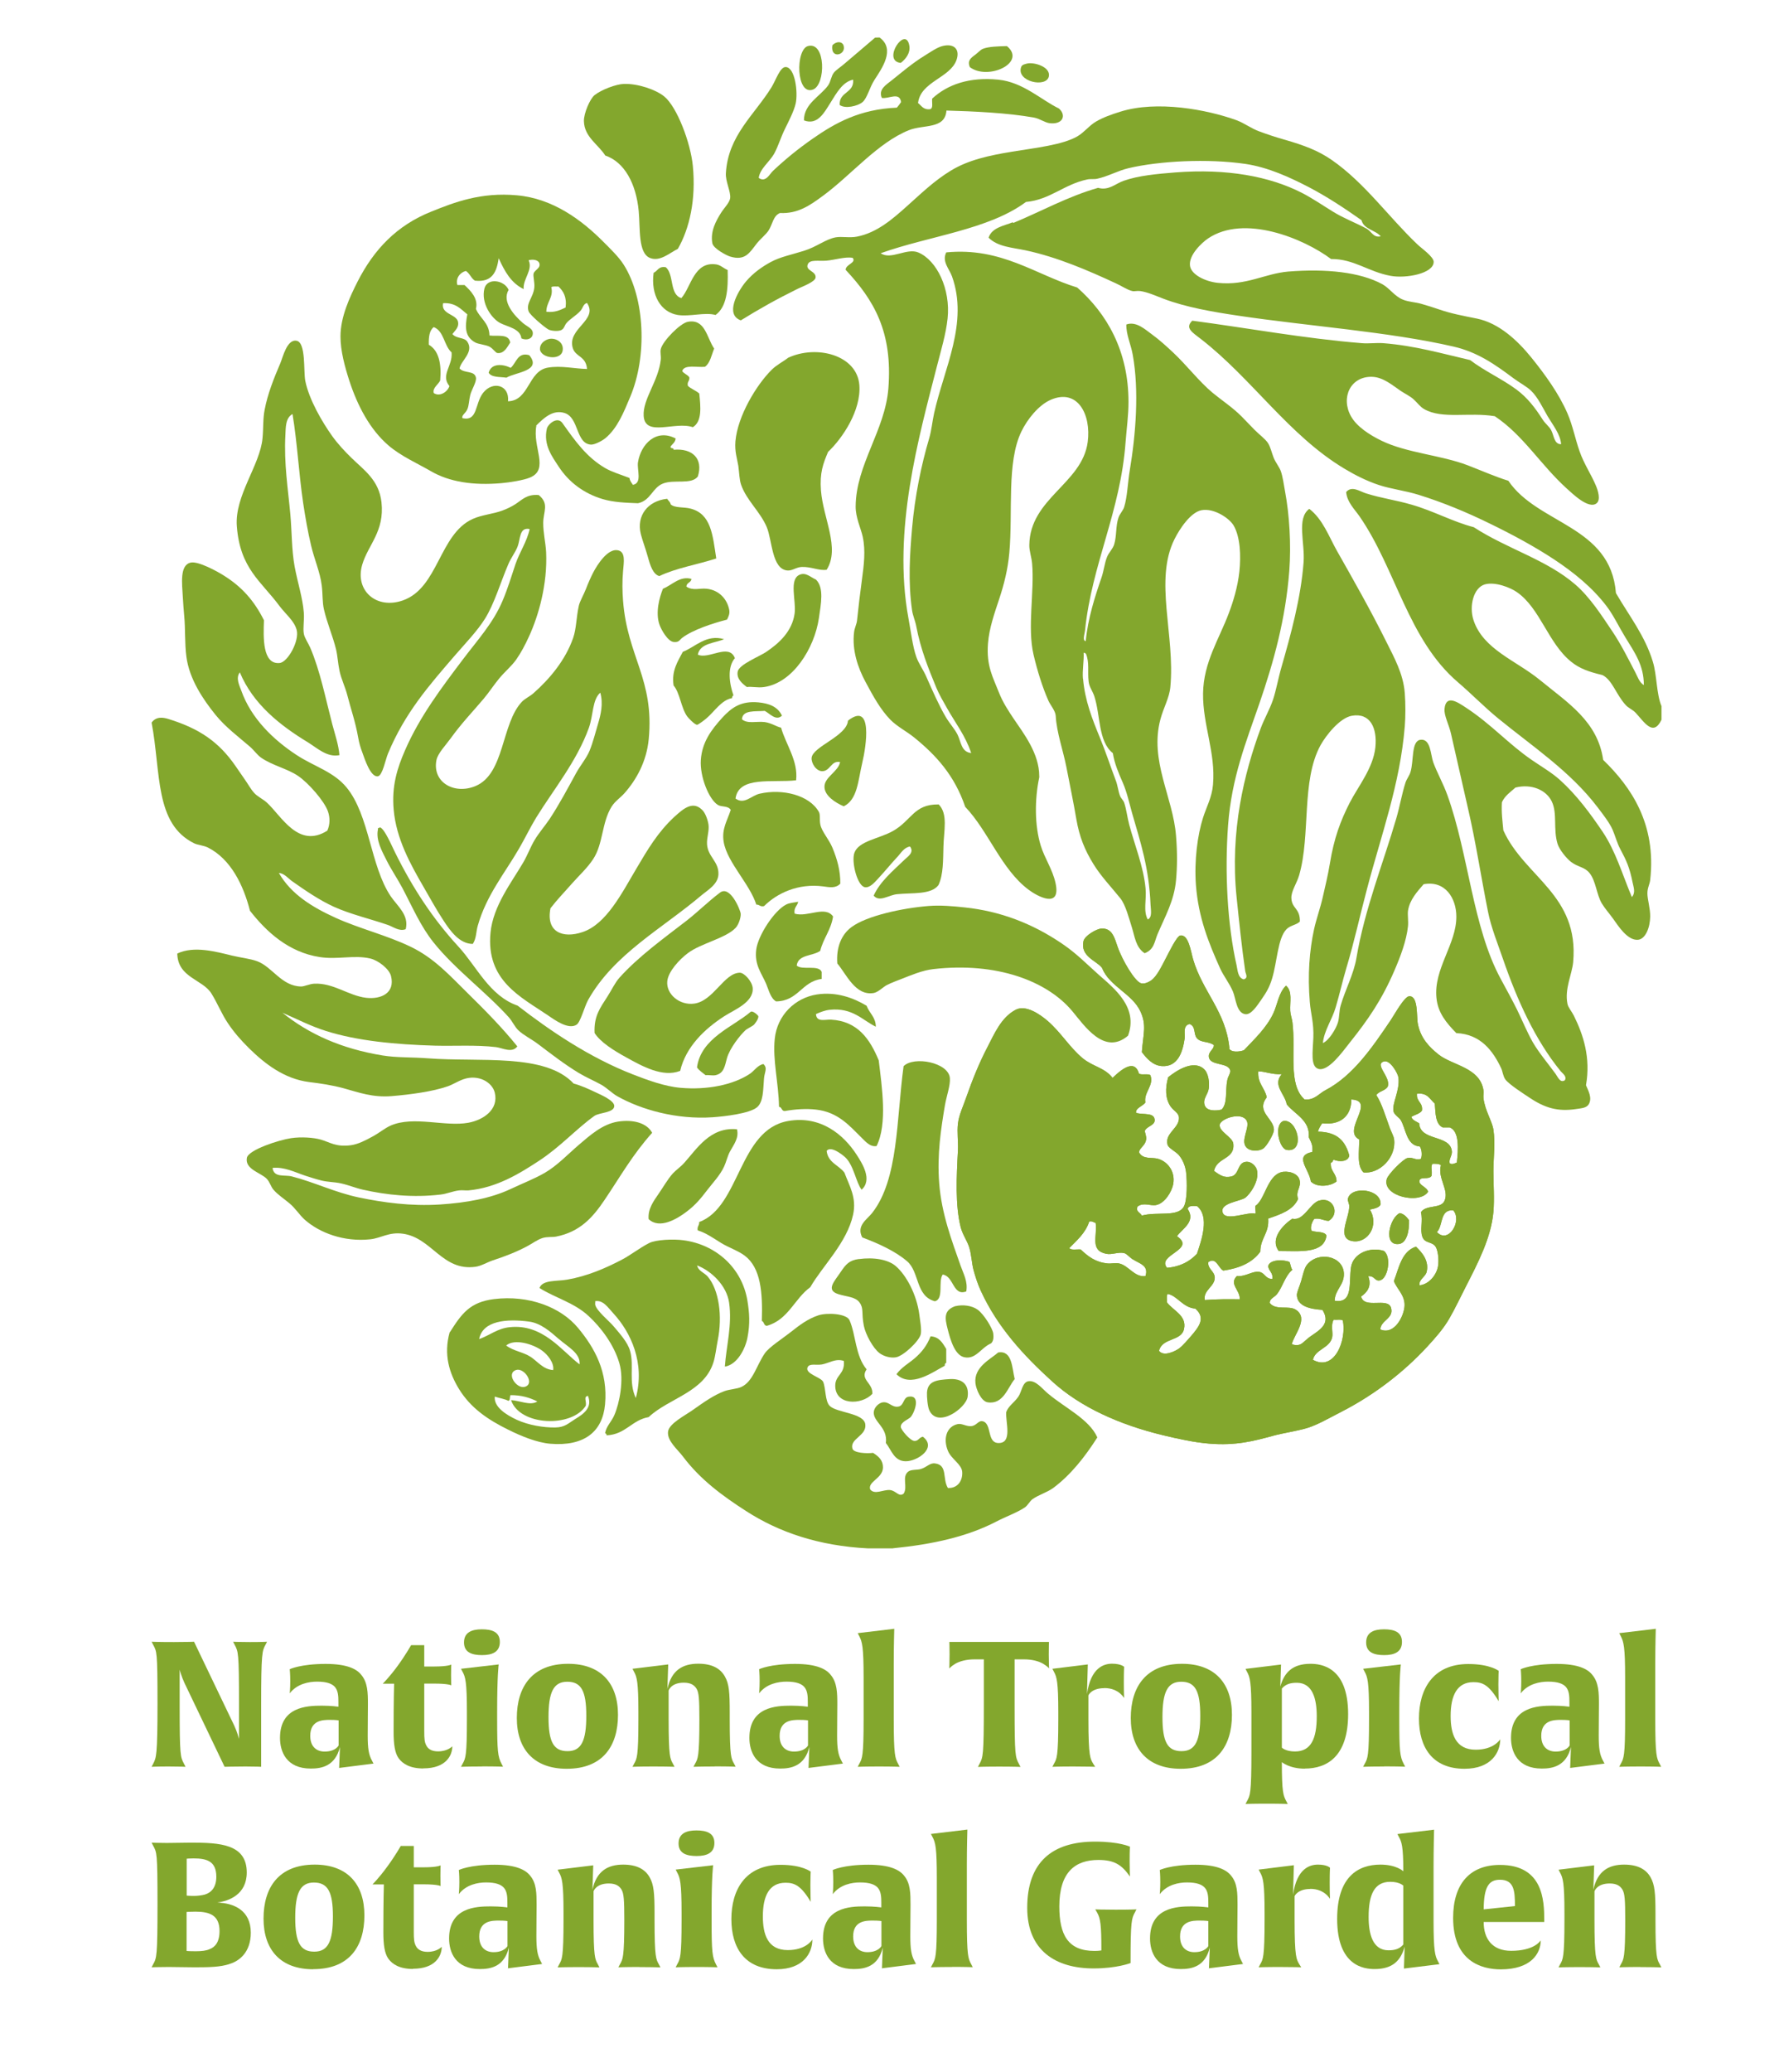 <?xml version="1.0" encoding="UTF-8"?>
<svg id="Layer_1" xmlns="http://www.w3.org/2000/svg" version="1.1" viewBox="0 0 171.8 200">
  <!-- Generator: Adobe Illustrator 29.8.2, SVG Export Plug-In . SVG Version: 2.1.1 Build 3)  -->
  <defs>
    <style>
      .st0 {
        fill: #83a72d;
      }
    </style>
  </defs>
  <g>
    <path class="st0" d="M53.97,129.24c-.84-.74-1.77-1.55-2.89-1.69-2.12-.28-4.46-.11-4.81,1.69,1.07-.38,1.76-1.03,2.96-1.15,3.19-.34,5.01,2.28,6.74,3.59.11-1.07-1.15-1.7-1.99-2.44M52.32,130.33c-.88-.62-2.64-1.16-3.44-.47.74.55,1.62.62,2.34,1.08.7.45,1.22,1.23,2.2,1.29.11-.69-.53-1.5-1.1-1.9M50.67,133.85c1.03-.28-.03-1.87-.82-1.63-1.01.32.02,1.84.82,1.63M49.3,134.66c-.1.15,0,.5-.21.54-.37-.2-.88-.26-1.31-.41-.1,1,1.08,1.75,2.13,2.24,1.12.51,2.56.76,3.71.74.93-.01,1.26-.4,1.92-.81.8-.48,1.7-1.1,1.24-2.24-.46.07-.12.51-.21.95-1.34,2.14-6.38,1.96-7.22-.54.83.04,1.87.57,2.54.13-.71-.36-1.53-.62-2.61-.61M43.45,128.57c1.13-1.78,1.92-2.9,4.26-3.19,3.35-.41,6.44.77,8.11,2.78,1.59,1.91,2.9,4.23,2.61,7.38-.24,2.65-2.02,4.07-5.3,3.8-1.27-.11-2.78-.72-4.06-1.36-1.97-.97-3.62-2.09-4.75-3.93-.91-1.49-1.51-3.3-.89-5.49"/>
    <path class="st0" d="M59.27,126.8c-.55-.59-1.01-1.35-1.79-1.22.02.11-.02.23,0,.34.1.57,1.35,1.57,1.79,2.1.56.67,1.35,1.52,1.58,2.37.41,1.45-.18,2.97.55,4.54.92-3.39-.5-6.35-2.13-8.13M70,131.89c.14-1.97.72-4.04.41-6.17-.23-1.63-1.7-3.06-3.09-3.59.12.55.72.71,1.03,1.08,1.08,1.28,1.44,3.8.96,6.17-.14.71-.22,1.49-.41,2.1-.92,2.91-4.3,3.45-6.26,5.29-1.65.29-2.2,1.67-4.06,1.76,0-.12-.05-.17-.14-.2.08-.65.63-1.13.89-1.76.48-1.1.96-3.39.48-5.01-.51-1.75-1.73-3.4-2.96-4.54-1.41-1.31-3.23-1.75-4.75-2.71.29-.81,1.67-.63,2.68-.81,1.95-.34,3.67-1.09,5.23-1.9.92-.48,1.74-1.15,2.68-1.63.65-.33,2.35-.4,3.3-.27,3.13.41,5.66,2.64,6.19,5.83.19,1.18.27,2.2,0,3.59-.2,1.03-.97,2.6-2.2,2.78"/>
    <path class="st0" d="M83.2,114.81c-.53-.67-.75-2.35-1.58-3.12-.31-.28-1.41-1.14-1.79-.61.13,1.14,1.18,1.37,1.72,2.1.48,1.29,1.2,2.41.83,4.07-.6,2.71-2.95,4.93-4.13,6.98-1.53,1.11-2.12,3.15-4.2,3.73-.31-.02-.24-.4-.48-.47.09-2.75-.1-5.13-1.65-6.3-.62-.47-1.53-.77-2.27-1.22-.78-.48-1.47-.98-2.27-1.22-.08-.4.17-.46.14-.81,3.96-1.45,3.8-8.92,8.6-9.75,3.16-.55,5.37,1.35,6.6,3.25.55.85,1.56,2.42.48,3.39"/>
    <path class="st0" d="M84.58,99.09c-1.28-.61-2.24-1.87-4.47-1.63-.44.05-.88.22-1.31.41.04.82.89.51,1.45.54,2.58.14,3.76,1.88,4.61,3.93.3,2.52.86,6.14-.21,8.27-.62.11-1.08-.45-1.45-.81-1.16-1.14-2.26-2.47-4.4-2.71-.96-.11-1.99-.04-3.02.14-.32,0-.26-.38-.55-.41-.04-2.32-.63-4.52-.41-6.57.23-2.26,1.95-3.94,4.06-4.27,1.88-.29,3.55.33,4.81,1.09.26.72.88,1.08.89,2.03"/>
    <path class="st0" d="M108.92,99.97c-2.27,1.92-4.2-.98-5.36-2.37-2.46-2.95-7.35-4.76-13.41-4.07-1.1.12-2.21.61-3.09.95-.43.17-.97.36-1.45.61-.32.17-.82.68-1.24.75-1.78.3-2.66-1.87-3.51-2.85-.12-1.54.39-2.8,1.38-3.52,1.47-1.09,4.93-1.83,7.43-2.03,1.13-.09,2.33.01,3.51.14,3.4.36,6.52,1.54,9.42,3.52,1.38.94,2.33,1.93,3.51,2.98,1.51,1.33,3.84,3.15,2.82,5.89"/>
    <path class="st0" d="M77.08,87.03c-.07.42-.45.55-.34,1.15,1.28.37,2.93-.81,3.71.27-.2,1.32-.94,2.1-1.24,3.32-.71.52-2.14.33-2.27,1.42.51.48,2.12-.11,2.41.61v.68c-1.94.25-2.24,2.13-4.4,2.17-.52-.29-.68-1.01-.96-1.69-.4-.97-1.16-1.82-.96-3.32.18-1.36,1.73-3.75,2.89-4.34.34-.17.72-.18,1.17-.27"/>
    <path class="st0" d="M77.63,78.5c-1.2.31-2.38-.16-3.58-.27.37-1.31,3.15-.7,3.58.27"/>
    <path class="st0" d="M75.5,69.08c-.57.54-1.2-.25-1.65-.47-.92.08-2.14-.12-2.2.81.53.47,1.43.17,2.2.27.65.09,1.12.44,1.58.54.46,1.63,1.67,3.21,1.45,5.08-2.29.26-5.54-.45-5.85,1.76.85.62,1.53-.29,2.34-.47,2.19-.5,4.79.13,5.71,1.76.16.28.04.72.14,1.22.14.69.83,1.41,1.17,2.24.45,1.09.77,2.18.76,3.46-.43.47-1.02.36-1.65.27-2.42-.32-4.47.66-5.71,1.9-.39.1-.43-.16-.75-.14-.34-1.04-1-1.98-1.65-2.98-.6-.92-1.35-2.05-1.51-3.12-.19-1.24.36-2.01.69-3.05-.29-.42-.86-.25-1.24-.47-.87-.53-1.76-2.75-1.65-4.34.12-1.73,1.01-2.91,2.06-4.07.91-.99,1.82-1.65,3.51-1.49.99.1,1.85.39,2.27,1.29"/>
    <path class="st0" d="M69.93,61.69c-.95.4-2.32.38-2.54,1.49,1.05.5,3-1.14,3.58.34-.77.89-.53,2.48-.14,3.59-.09.05-.13.15-.14.27-1.03.18-1.69,1.3-2.48,1.96-.17.15-.78.61-.89.61-.24,0-.87-.68-.96-.81-.59-.82-.7-2.28-1.31-2.98-.22-1.42.41-2.33.89-3.25,1.2-.46,2.26-1.73,3.99-1.22"/>
    <path class="st0" d="M66.77,55.87c-.02.38-.48.34-.48.75.64.42,1.28.13,1.93.2,1.22.12,2,1,2.2,2.03.07.39-.06.64-.21.95-1.4.36-3.32.99-4.33,1.76-.26.19-.29.46-.83.4-.56-.06-1.2-1.18-1.37-1.69-.4-1.16,0-2.6.34-3.45.89-.35,1.62-1.26,2.75-.95"/>
    <path class="st0" d="M78.8,55.94c.8.79.48,2.34.28,3.73-.43,2.9-2.51,6.24-5.3,6.64-.61.09-1.19-.07-1.65,0-.43-.32-1.02-.79-.89-1.49.12-.69,2.12-1.47,2.75-1.9,1.25-.84,2.52-1.99,2.75-3.73.16-1.19-.57-3.27.48-3.72.6-.26,1.04.23,1.58.47"/>
    <path class="st0" d="M64.43,48.14c.1.19.3.29.34.54.41.37,1.26.23,1.93.41,1.97.52,2.12,2.51,2.47,4.81-1.81.59-3.88.92-5.5,1.7-.61-.17-.88-1.03-1.1-1.83-.22-.8-.55-1.67-.69-2.24-.43-1.74.66-3.19,2.54-3.39"/>
    <path class="st0" d="M61.13,46.79c.91-.16.37-1.47.48-2.17.28-1.76,1.76-3.28,3.64-2.3-.04.37-.3.52-.48.75-.09.29.33.09.28.34,1.8-.17,2.89.85,2.34,2.58-.64.82-2.29.25-3.37.68-1.02.4-1.19,1.65-2.41,1.9-1.24-.05-2.37-.09-3.44-.41-1.76-.53-3.25-1.61-4.26-3.19-.56-.86-1.46-2.03-1.1-3.59.1-.45,1.02-1.24,1.51-.54,1.21,1.7,2.31,3.28,4.13,4.34.63.37,1.54.64,2.34.95.04.3.21.47.34.68"/>
    <path class="st0" d="M68.97,33.64c-.26.62-.38,1.39-.89,1.76-.79.08-1.99-.25-2.2.41.16.26.52.34.69.61.05.37-.24.4-.14.82.31.3.78.45,1.1.74.13,1.28.29,2.69-.62,3.25-1.71-.6-4.62.99-4.75-1.09-.1-1.62,1.43-3.36,1.65-5.42.04-.34-.07-.73,0-1.02.18-.78,1.87-2.5,2.61-2.64,1.68-.32,1.83,1.53,2.54,2.57"/>
    <path class="st0" d="M70.27,26.06c.06,1.89-.09,3.57-1.17,4.34-1.02-.29-2.48.18-3.64,0-1.65-.26-2.63-1.93-2.34-4.07.39-.17.47-.66,1.17-.54.83.68.34,2.64,1.51,2.98.94-1.05,1.21-3.57,3.37-3.25.41.06.68.36,1.1.54"/>
    <path class="st0" d="M90.63,77.62c.95.91.51,2.58.48,4.07-.04,1.34,0,2.7-.48,3.73-.7.95-2.53.73-3.99.88-.84.08-1.7.81-2.27.14.63-1.38,1.87-2.39,2.96-3.45.3-.3,1-.7.55-1.29-.57.09-.86.61-1.17.95-.67.71-1.15,1.33-1.93,2.17-.32.34-.76.87-1.24.81-.75-.09-1.34-2.47-1.03-3.32.41-1.15,2.39-1.36,3.71-2.1,1.82-1.02,2.02-2.6,4.4-2.57"/>
    <path class="st0" d="M81.48,77.82c-.83-.36-1.87-1.03-1.86-1.9.01-.94,1.34-1.45,1.51-2.37-.87-.18-.94.87-1.72.88-.6,0-1.08-.78-1.03-1.29.1-1.09,3.4-2.09,3.51-3.59,2.43-1.88,1.76,2.49,1.38,4.07-.41,1.71-.45,3.55-1.79,4.2"/>
    <path class="st0" d="M71.17,108.99c.21.84-.29,1.44-.69,2.17-.23.44-.34.97-.55,1.42-.38.84-1.13,1.62-1.65,2.3-.58.76-1.09,1.39-1.93,2.03-.97.75-2.67,1.75-3.71.75-.09-.98.48-1.74.96-2.44.44-.63.87-1.4,1.37-1.96.3-.33.74-.62,1.1-1.02,1.21-1.34,2.51-3.5,5.09-3.25"/>
    <path class="st0" d="M68.14,103.77c-.29-.24-.61-.43-.83-.75.38-2.84,3.5-3.92,5.16-5.35.22-.19.75.34.76.4.06.29-.42.83-.41.82-.21.19-.67.39-.83.54-.51.47-1.52,1.73-1.79,2.71-.21.77-.29,1.45-1.1,1.63-.28.06-.7-.04-.96,0"/>
    <path class="st0" d="M65.67,103.36c-1.68.65-3.66-.46-5.16-1.29-1.26-.69-2.52-1.48-3.09-2.37-.08-1.63.53-2.41,1.24-3.52.4-.62.73-1.34,1.17-1.83,1.83-2.04,4.31-3.82,6.47-5.49,1.13-.88,2.11-1.87,3.23-2.71.97-.74,1.96,1.65,2,2.03.03.36-.19,1.04-.48,1.36-.92,1-3.38,1.51-4.61,2.44-.82.61-1.9,1.77-2,2.71-.13,1.25,1.18,2.37,2.61,2.17,1.86-.26,2.88-2.97,4.4-2.98.42,0,1.19.83,1.24,1.49.09,1.38-1.78,2.08-2.75,2.71-1.86,1.2-3.71,2.93-4.26,5.29"/>
    <path class="st0" d="M73.71,102.68c.45.42.12.76.07,1.42-.09,1.1-.05,2.26-.69,2.78-.75.6-3.13.87-4.26.95-3.52.24-6.93-.74-9.22-2.03-.51-.29-.95-.76-1.51-1.09-.73-.41-1.49-.72-2.2-1.15-1.34-.81-2.64-1.81-3.92-2.78-.64-.49-1.42-.86-1.93-1.35-.35-.34-.56-.84-.89-1.22-2.19-2.44-5.22-4.66-7.29-7.25-1.27-1.59-2.03-3.4-3.03-5.29-.46-.86-1.06-1.74-1.51-2.64-.45-.89-1.05-1.96-.83-2.98-.05-.18.14-.13.21-.2.45.18,1.1,1.74,1.45,2.44,1.72,3.47,3.67,6.42,6.12,9.08,1.75,1.9,2.99,4.75,5.71,5.69,3.12,2.41,6.9,4.99,11.14,6.64,1.42.55,3.07,1.16,4.61,1.29,2.56.22,5.05-.28,6.67-1.35.46-.31.73-.82,1.31-.95"/>
    <path class="st0" d="M52.05,47.8c1,.82.42,1.59.41,2.64-.01.97.23,1.92.28,2.85.14,3.09-.72,6.1-1.65,8.13-.39.85-.76,1.55-1.24,2.24-.46.65-1.09,1.15-1.65,1.83-.53.64-.96,1.32-1.51,1.97-1.04,1.23-2.1,2.32-3.16,3.79-.49.68-1.24,1.44-1.38,2.1-.43,2.16,1.73,3.37,3.78,2.51,2.82-1.19,2.47-6.01,4.47-8.13.31-.32.76-.51,1.1-.81,1.57-1.38,3.1-3.2,3.85-5.35.32-.93.29-1.94.55-3.12.1-.43.46-1.03.69-1.62.21-.55.47-1.13.69-1.56.4-.77,1.38-2.31,2.34-2.17.83.12.62,1.15.55,2.03-.09,1.01-.07,1.94,0,2.85.41,5.4,3.03,7.58,2.48,13.35-.21,2.18-1.2,3.93-2.34,5.22-.37.42-.91.77-1.24,1.29-.97,1.55-.81,3.6-1.79,5.08-.58.88-1.41,1.63-2.06,2.37-.68.78-1.39,1.5-2.06,2.37-.46,2.33,1.22,2.93,3.09,2.3,2.3-.76,3.79-3.74,5.23-6.17,1.06-1.79,2.04-3.47,3.64-4.95.91-.83,1.83-1.61,2.75-.61.26.29.48.89.55,1.35.09.6-.18,1.26-.14,1.9.07,1.21,1.16,1.67,1.1,2.92-.05.95-1.04,1.51-1.58,1.96-3.83,3.26-8.5,5.69-11.01,10.16-.34.62-.73,2.12-1.1,2.37-.78.53-2.14-.46-2.75-.88-2.65-1.8-6.02-3.37-5.57-8,.25-2.58,2.03-4.84,3.16-6.77.41-.7.69-1.48,1.1-2.17.42-.7.99-1.35,1.45-2.03.92-1.4,1.71-2.88,2.54-4.4.42-.77,1.01-1.45,1.31-2.17.34-.83.57-1.77.83-2.64.26-.87.51-1.92.21-2.98-.78.69-.66,2.15-1.1,3.39-1.16,3.22-3.38,5.91-5.09,8.67-.59.97-1.08,2-1.65,2.98-1.35,2.34-3.16,4.51-3.99,7.45-.17.58-.13,1.23-.48,1.76-1.28,0-2.17-1.25-2.82-2.24-.67-1.01-1.32-2.2-1.93-3.25-1.28-2.21-2.64-4.65-2.89-7.45-.21-2.32.35-4.04,1.1-5.76,1.43-3.28,3.55-6.06,5.57-8.74,1.4-1.86,2.94-3.52,3.85-5.69.48-1.13.84-2.32,1.24-3.52.38-1.13,1.1-2.15,1.37-3.39-1.01-.21-.88.96-1.17,1.7-.2.53-.63,1.07-.89,1.69-.72,1.66-1.35,3.84-2.27,5.29-.73,1.16-1.84,2.31-2.89,3.52-2.48,2.88-4.82,5.52-6.47,9.49-.24.59-.52,2.09-.96,2.17-.73.13-1.31-1.76-1.51-2.3-.17-.45-.31-.9-.41-1.49-.26-1.47-.7-2.71-1.03-4-.21-.83-.59-1.57-.76-2.37-.16-.75-.18-1.42-.34-2.1-.31-1.27-.88-2.57-1.17-3.86-.16-.7-.1-1.44-.21-2.3-.15-1.26-.73-2.56-1.03-3.86-.31-1.31-.55-2.68-.76-4.07-.42-2.84-.56-5.74-1.03-8.61-.71.38-.65,1.38-.69,2.03-.15,2.72.26,5.24.48,7.66.15,1.69.12,3.43.41,5.01.29,1.57.78,3.03.89,4.47.06.73-.1,1.46,0,2.03.07.41.42.89.62,1.35.95,2.21,1.47,4.86,2.13,7.39.27,1.01.61,2,.69,2.98-1.17.25-2.15-.68-3.02-1.22-2.72-1.65-5.32-3.7-6.6-6.77-.43.56-.02,1.3.14,1.76.95,2.69,3.11,4.76,5.36,6.23,1.68,1.1,3.55,1.59,4.81,3.12,2.22,2.7,2.29,7.57,4.26,10.5.66.97,1.79,1.81,1.45,3.18-.62.24-1.18-.22-1.72-.41-1.68-.58-3.62-1.03-5.23-1.76-1.38-.63-2.74-1.56-3.99-2.44-.42-.29-.76-.77-1.31-.82,1.18,2.07,3.27,3.33,5.5,4.34,2.3,1.04,4.94,1.68,7.22,2.78,2.29,1.1,3.79,2.79,5.5,4.47,1.7,1.67,3.33,3.32,4.81,5.15-.5.69-1.47.14-2.06.07-1.92-.23-3.99-.09-5.91-.14-3.8-.11-7.5-.46-10.52-1.42-1.52-.48-2.81-1.16-4.2-1.76,2.56,2.06,5.7,3.48,9.7,4.13,1.36.22,2.71.15,4.33.27,5.03.39,11.34-.53,14.1,2.44.61.15,1.41.5,2.2.88.4.19,1.74.76,1.72,1.29-.02.66-1.46.62-1.92.95-1.78,1.28-3.29,2.99-5.36,4.34-1.85,1.21-4.07,2.6-6.81,2.85-.29.02-.59-.04-.89,0-.62.07-1.22.34-1.79.4-2.68.32-5.23.04-7.5-.47-.72-.16-1.39-.45-2.13-.61-.64-.14-1.25-.12-1.86-.27-.53-.13-1.05-.3-1.58-.47-1.02-.34-2.03-.87-3.16-.75.12.97,1.17.64,1.86.82,2.16.55,4.15,1.54,6.47,2.03,2.36.49,5.02.86,7.84.68,2.58-.17,4.89-.59,6.81-1.49,1.21-.57,2.27-.97,3.3-1.56,1.21-.7,2.24-1.8,3.3-2.71,1.03-.87,2.25-2,3.78-2.24,1.42-.22,2.77.1,3.3,1.08-1.92,2.15-3.03,4.16-4.61,6.5-1.12,1.66-2.36,3.07-4.68,3.52-.39.07-.84-.01-1.31.14-.5.16-1.03.56-1.51.81-1.03.54-2.02.93-3.3,1.35-.53.18-1.11.54-1.65.61-3.21.45-4.21-2.8-7.01-3.19-1.35-.19-2.11.43-3.16.54-2.53.27-4.89-.62-6.33-1.9-.49-.44-.89-1.09-1.45-1.56-.54-.46-1.14-.83-1.58-1.35-.23-.28-.34-.72-.62-1.02-.56-.6-2.13-.91-1.93-2.03.15-.78,3.11-1.73,4.26-1.9.99-.15,2.21-.06,2.89.14.87.25,1.45.73,2.89.54.72-.1,1.44-.48,2.06-.82.65-.34,1.22-.83,1.79-1.08,2.21-.96,5.25.14,7.5-.27,1.46-.27,2.95-1.28,2.55-2.91-.25-1.01-1.59-1.79-3.02-1.29-.55.19-.98.49-1.51.68-1.45.51-3.62.8-5.43.95-1.82.15-3.16-.35-4.61-.75-1.17-.32-2.25-.47-3.37-.61-2.43-.31-4.31-1.81-5.78-3.25-.85-.84-1.47-1.56-2.06-2.44-.6-.89-.97-1.86-1.58-2.85-.85-1.38-3.25-1.52-3.3-3.86,1.61-.77,3.74-.18,5.3.2.82.2,1.73.29,2.41.54,1.47.54,2.36,2.42,4.26,2.44.3,0,.82-.25,1.24-.27,1.86-.1,3.3,1.15,5.02,1.36,1.46.17,2.82-.46,2.41-2.1-.18-.7-1.23-1.51-2-1.69-1.57-.37-3.13.13-4.88-.14-3.02-.46-5.17-2.46-6.74-4.47-.64-2.5-1.86-4.99-4.06-6.1-.42-.21-.94-.23-1.31-.4-3.86-1.88-3.21-6.82-4.13-11.66.44-.6,1.08-.52,1.65-.34,2.99.93,4.85,2.21,6.46,4.54.29.41.6.86.89,1.29.3.42.58.94.89,1.28.31.36.85.6,1.24.95,1.41,1.29,3.04,4.48,5.84,2.71.27-.6.26-1.26.07-1.83-.33-1-1.9-2.78-2.89-3.45-1.02-.7-2.49-1.01-3.57-1.76-.39-.27-.69-.73-1.1-1.08-1.12-.96-2.36-1.89-3.3-3.05-1.19-1.47-2.54-3.45-2.82-5.62-.17-1.27-.09-2.69-.21-3.93-.05-.54-.1-1.21-.14-1.9-.06-1.18-.32-3.01.76-3.25.75-.17,2.64.89,3.16,1.22,1.79,1.11,2.97,2.45,3.92,4.34-.06,1.65-.16,4.29,1.51,4.13.79-.07,1.93-2.14,1.65-3.19-.23-.88-1.08-1.54-1.65-2.3-1.78-2.41-3.82-3.61-4.13-7.72-.22-2.94,2.24-5.88,2.48-8.47.1-1.03.03-1.89.21-2.78.28-1.49.89-3.03,1.51-4.47.24-.56.64-2.36,1.58-2.17.91.18.65,2.96.83,3.86.36,1.81,1.63,3.98,2.61,5.35.54.75,1.21,1.47,1.86,2.1,1.17,1.15,2.65,2.12,2.89,4.27.31,2.83-1.29,4.1-1.86,6.03-.73,2.47,1.34,4.35,3.92,3.45,3.44-1.2,3.51-6.39,6.74-7.86.9-.41,2-.48,2.89-.82.43-.16.85-.36,1.24-.61.64-.41,1.1-.99,2.27-.88"/>
    <path class="st0" d="M104.59,65.49c.18,2.14.9,3.93,1.65,5.76.55,1.34,1.01,2.75,1.51,4.07.19.48.23,1.02.41,1.49.1.25.33.43.41.68.21.62.29,1.39.48,2.1.51,1.92,1.4,4.1,1.58,6.17.1,1.11-.24,2.16.21,2.98.46-.2.29-.96.27-1.42-.15-3.6-.97-6.02-1.79-8.87-.29-1.03-.48-1.96-.89-2.91-.41-.94-.81-1.86-.96-2.85-1.43-1.13-1.19-3.66-1.79-5.49-.18-.54-.49-.89-.55-1.42-.12-1,.1-1.85-.27-2.71-.09,0-.1-.09-.21-.07.04.76-.14,1.72-.07,2.51M97.85,21.52c2.68-1.11,5.3-2.57,8.19-3.39,1.05.29,1.66-.4,2.47-.68,1.41-.5,3.22-.67,5.02-.81,4.97-.38,9.06.38,12.17,1.96,1.07.55,2.02,1.21,3.03,1.83,1.03.64,2.15,1.05,3.23,1.63.51.28.64.9,1.38.75-.52-.62-1.63-.66-1.86-1.56-1.57-1.1-3.22-2.21-5.09-3.19-1.8-.93-3.9-1.91-6.12-2.24-3.63-.53-8.3-.29-11.28.41-1.03.24-1.97.79-3.03,1.02-.33.07-.64,0-.96.07-2.23.46-3.61,1.97-5.92,2.17-3.62,2.69-9.36,3.28-14.03,4.95.99.69,2.52-.55,3.64-.07,1.79.76,3.12,3.54,2.82,6.37-.16,1.52-.65,3.12-1.03,4.61-1.75,6.84-4.31,15.86-2.75,24.32.25,1.36.41,2.74.76,3.73.22.63.67,1.24.96,1.9.62,1.4,1.18,2.69,1.86,3.86.37.64.89,1.19,1.17,1.76.33.68.35,1.66,1.31,1.76-.55-1.67-1.58-2.98-2.34-4.34-.35-.63-.75-1.29-1.03-1.97-.78-1.89-1.51-3.7-1.93-5.9-.1-.55-.34-1.06-.41-1.56-.4-2.75-.21-5.5,0-7.93.27-3.11.89-6.1,1.65-8.67.24-.82.3-1.63.48-2.44.96-4.31,3.34-8.73,1.72-13.21-.26-.72-.99-1.42-.55-2.3,5.33-.52,8.62,2.16,12.65,3.39,2.85,2.51,4.95,6.1,4.95,11.04,0,1.32-.18,2.55-.28,3.86-.49,6.76-3.27,11.8-3.92,18.22-.04.35-.27.96.07,1.01.21-2.21.91-4.36,1.51-6.1.24-.68.3-1.41.55-2.03.17-.43.56-.77.69-1.22.25-.82.13-1.73.41-2.57.12-.36.44-.67.55-1.02.31-.99.34-2.32.55-3.59.57-3.41.91-7.63.28-11.11-.18-1.01-.64-1.94-.62-2.92.95-.35,1.83.49,2.47.95.72.52,1.43,1.17,2.06,1.76,1.31,1.23,2.48,2.77,3.78,3.86.87.72,1.94,1.42,2.82,2.3.39.39.82.86,1.24,1.28.44.45,1.04.88,1.31,1.29.25.39.36.94.55,1.42.2.48.56.92.69,1.29.18.5.29,1.29.41,1.96.42,2.24.6,5.11.41,7.66-.36,4.67-1.5,8.77-2.89,12.81-1.27,3.68-2.68,7.14-3.02,11.72-.34,4.56-.07,9.63.82,13.55.1.41.1,1.21.69,1.35.47-.14.18-.53.14-.81-.34-2.36-.57-4.62-.83-7.12-.65-6.35.72-11.96,2.34-16.33.34-.91.85-1.77,1.17-2.71.33-.99.51-2.1.83-3.19.89-3.1,1.87-6.64,2.13-10.1.14-1.9-.7-4.23.55-5.15,1.31,1.01,1.88,2.65,2.68,4.07,1.65,2.91,3.21,5.65,4.75,8.74.77,1.55,1.64,3.09,1.79,4.95.08,1.02.08,2.29,0,3.25-.45,5.54-2.29,10.51-3.64,15.65-.69,2.59-1.25,5.18-2,7.66-.38,1.28-.66,2.55-1.03,3.79-.35,1.2-1.11,2.22-1.24,3.45.61-.26,1.27-1.39,1.45-1.97.16-.53.11-1.14.28-1.69.43-1.47,1.26-3.03,1.51-4.54.8-4.74,2.59-9.16,3.85-13.48.34-1.16.54-2.37.89-3.46.12-.36.37-.65.48-1.01.34-1.1.06-2.99.96-3.12,1-.14.98,1.44,1.24,2.17.36.99.97,2.06,1.37,3.18,2.06,5.73,2.43,12.74,5.16,17.75.55,1.02,1.09,1.99,1.58,2.98.51,1.05.96,2.15,1.51,3.12.56.97,1.54,2.14,2.2,3.05.22.3.43.9.89.61.22-.38-.22-.65-.41-.88-2.45-3.01-4.18-6.81-5.57-10.84-.5-1.46-1.14-3.02-1.44-4.54-.65-3.24-1.19-6.78-1.93-9.96-.51-2.23-1.11-4.9-1.65-7.25-.19-.84-.68-1.74-.62-2.37.13-1.42,1.24-.67,2.06-.13,2.49,1.63,4.1,3.51,6.4,5.08.95.65,1.9,1.2,2.68,1.9,1.62,1.46,2.92,3.22,4.13,5.01,1.25,1.86,1.89,4.08,2.82,6.3.39-.44.16-.96.07-1.42-.29-1.46-.61-2.13-1.17-3.18-.34-.63-.49-1.28-.76-1.9-.28-.65-.91-1.46-1.45-2.17-2.66-3.5-6.36-5.92-9.63-8.6-1.35-1.11-2.54-2.34-3.85-3.46-4.81-4.1-5.99-10.91-9.49-15.99-.5-.72-1.22-1.39-1.31-2.37.55-.65,1.33-.05,1.93.13,1.48.47,2.86.64,4.4,1.09,2.1.6,4,1.66,5.99,2.17,3.25,2.11,7.04,3.13,9.83,5.55,1.42,1.24,2.53,2.98,3.58,4.54.84,1.26,1.51,2.61,2.2,3.93.22.42.38.96.82,1.22,0-1.91-.88-3.13-1.79-4.61-.62-1.01-1.15-2.14-1.79-2.98-1.4-1.85-3.23-3.31-5.09-4.54-1.88-1.24-4.03-2.4-6.19-3.45-2.24-1.1-4.57-2.06-6.88-2.78-1.32-.41-2.67-.56-3.85-.95-1.2-.4-2.3-.96-3.3-1.56-5.39-3.21-8.97-8.73-13.9-12.54-.81-.63-1.56-1.05-.82-1.76,5.16.68,10.88,1.73,16.37,2.17.69.06,1.41-.05,2.07,0,3.06.24,5.7,1.01,8.39,1.63,1.42,1.08,3.06,1.8,4.47,2.84,1.08.8,1.82,1.78,2.54,2.91.25.39.64.67.82,1.02.27.5.28,1.37.96,1.35-.07-.96-.79-1.83-1.31-2.71-.47-.82-.94-1.82-1.58-2.44-.44-.43-1.15-.79-1.72-1.22-1.77-1.32-3.44-2.51-5.78-3.05-6.19-1.43-14.15-1.99-20.77-2.98-2.51-.37-5.08-.82-7.22-1.63-.74-.28-1.55-.65-2.27-.75-.32-.04-.55.05-.76,0-.47-.1-1.04-.5-1.58-.74-2.69-1.25-5.65-2.53-8.73-3.19-1.27-.27-2.68-.33-3.57-1.22.32-.99,1.51-1.15,2.34-1.49M160.44,69.49c-.79,1.62-1.63.23-2.47-.68-.29-.32-.72-.48-.96-.75-.95-1.02-1.3-2.44-2.27-2.91-1.27-.3-2.2-.62-3.02-1.29-2.21-1.78-2.99-5.16-5.23-6.71-.64-.45-2.1-1.02-3.09-.75-1.1.31-1.55,2.1-1.1,3.46.94,2.82,4.08,3.87,6.4,5.76,2.71,2.22,5.59,4,6.12,7.72,2.69,2.61,5.15,6.17,4.54,11.59-.04.4-.27.75-.27,1.29,0,.58.28,1.44.27,2.24-.01,1.03-.44,2.17-1.17,2.24-1.03.1-1.95-1.39-2.41-2.03-.36-.5-.8-.99-1.1-1.49-.5-.86-.57-2.16-1.17-2.91-.48-.61-1.1-.56-1.79-1.08-.46-.36-1.13-1.18-1.31-1.76-.43-1.44,0-2.92-.55-4.07-.53-1.12-1.97-1.74-3.51-1.35-.48.43-1.03.79-1.31,1.42-.06,1.01.06,1.84.14,2.71,2.04,4.52,7.34,6.21,6.74,12.74-.11,1.14-.84,2.56-.55,4,.07.36.41.73.62,1.15.91,1.84,1.64,4.04,1.17,6.71.23.55.62,1.22.27,1.83-.22.38-.73.39-1.24.47-1.75.26-2.99-.1-4.47-1.09-.61-.4-2-1.3-2.34-1.76-.24-.33-.27-.8-.41-1.09-.78-1.65-1.97-3.29-4.33-3.39-.97-.99-1.78-1.96-1.92-3.39-.29-2.82,1.93-5.18,1.92-7.86,0-1.75-1.06-3.51-3.16-3.12-.6.7-1.35,1.49-1.51,2.57-.05.36.05,1.01,0,1.49-.15,1.41-.74,2.95-1.31,4.27-1.2,2.79-2.5,4.69-4.33,6.98-.63.79-2.05,2.81-3.02,2.51-.78-.24-.53-1.69-.48-2.98.06-1.47-.26-2.38-.34-3.45-.22-2.65-.04-4.97.41-7.05.23-1.03.59-2,.83-3.05.23-1.03.5-2.1.69-3.25.41-2.52,1.04-4.17,1.92-5.9.82-1.59,2.27-3.35,2.48-5.35.19-1.86-.49-3.36-2.27-3.05-1.19.21-2.52,1.93-3.03,2.85-1.88,3.45-.93,8.64-2.06,12.54-.24.82-.79,1.55-.75,2.23.05,1.01.84.94.82,2.24-.31.33-.93.36-1.3.75-.84.87-.89,3.12-1.38,4.74-.25.83-.54,1.33-1.03,2.03-.41.58-.99,1.52-1.58,1.42-.84-.14-.89-1.49-1.17-2.17-.34-.81-.89-1.48-1.24-2.24-1.1-2.45-2.1-4.9-2.34-8.06-.17-2.35.15-4.81.69-6.5.32-1.01.86-1.96.96-3.18.27-3.09-1-5.78-.96-8.81.04-2.99,1.56-5.26,2.48-7.72.41-1.08.87-2.54,1.03-4.07.15-1.49.09-3.28-.55-4.4-.4-.7-1.89-1.71-3.1-1.49-1.05.19-2.11,1.78-2.61,2.78-2,3.97.07,9.29-.41,14.29-.1,1.06-.65,1.96-.96,3.12-1.07,4,1.23,7.53,1.51,11.25.13,1.6.12,2.94,0,4.27-.18,1.99-1.05,3.48-1.79,5.22-.3.72-.31,1.47-1.24,1.83-.87-.56-.96-1.64-1.24-2.51-.27-.85-.6-2.15-1.1-2.78-.96-1.19-1.87-2.12-2.61-3.32-.82-1.33-1.35-2.59-1.65-4.34-.27-1.61-.63-3.3-.96-5.02-.31-1.59-.94-3.32-1.03-4.95-.03-.47-.51-1.03-.69-1.42-.6-1.34-1.1-2.98-1.45-4.47-.62-2.64.1-6.12-.14-8.81-.05-.59-.28-1.21-.27-1.76.05-4.53,5.11-5.94,5.64-9.96.35-2.65-.97-5.21-3.58-4.07-1.16.51-2.25,1.87-2.82,3.05-1.45,2.98-.81,7.76-1.17,11.72-.14,1.59-.52,3.07-.96,4.4-.46,1.39-.99,2.87-1.1,4.34-.17,2.18.48,3.26,1.03,4.67.4,1.03.94,1.83,1.44,2.58.99,1.46,2.48,3.38,2.48,5.55,0,.04.01.1,0,.13-.46,2.16-.44,4.67.14,6.57.38,1.25,1.15,2.3,1.44,3.66.53,2.5-1.78,1.24-2.61.61-2.63-1.96-3.89-5.67-6.12-8-1.03-3.03-2.8-4.97-4.95-6.71-.72-.58-1.63-1.04-2.27-1.69-.97-.99-1.68-2.3-2.41-3.66-.73-1.35-1.32-3.07-1.1-4.81.04-.37.24-.75.28-1.08.14-1.34.3-2.67.48-4,.18-1.34.37-2.76.07-4.13-.18-.81-.69-1.84-.68-2.92.03-4.02,2.84-7.32,3.16-11.38.43-5.46-1.4-8.54-4.13-11.45.02-.54,1.05-.66.69-1.15-.7-.14-1.72.2-2.55.27-.76.06-1.58-.14-1.79.34-.27.64.82.65.75,1.29-.04.41-1.24.85-1.72,1.08-2.09,1.03-3.7,1.94-5.5,3.05-1.55-.55-.33-2.75.48-3.73.73-.87,1.62-1.47,2.41-1.9.95-.51,2.03-.71,3.23-1.09,1.19-.37,2.07-1.11,3.03-1.29.59-.11,1.35.07,2.06-.07,1.93-.37,3.46-1.71,4.81-2.92,1.35-1.2,2.63-2.46,4.26-3.45,1.69-1.03,3.67-1.46,5.91-1.83,2.26-.37,4.9-.65,6.33-1.49.67-.4,1.13-1.04,1.79-1.42.7-.41,1.48-.68,2.34-.95,3.53-1.11,8.36-.21,11.21.82.76.28,1.43.8,2.2,1.08.78.29,1.59.56,2.48.81,1.87.54,3.23,1.05,4.54,1.96,3.17,2.2,5.5,5.52,8.25,8.13.4.39,1.59,1.2,1.58,1.7-.01,1.13-2.68,1.61-4.13,1.35-2.19-.39-3.56-1.65-5.78-1.63-2.64-1.98-8.4-4.36-11.9-1.97-.57.39-1.88,1.6-1.72,2.64.13.84,1.46,1.5,2.68,1.63,2.78.29,4.54-.9,6.81-1.09,3.66-.29,6.93.05,9.08,1.22.71.39,1.18,1.17,1.99,1.49.56.23,1.23.24,1.79.41.58.17,1.15.34,1.72.54,1.15.4,2.3.61,3.64.88,2.14.44,3.92,2.12,5.23,3.73,1.36,1.68,2.68,3.51,3.51,5.42.51,1.18.75,2.47,1.17,3.66.43,1.23,1.12,2.22,1.58,3.32.2.47.47,1.36.07,1.69-.77.64-2.39-.98-2.89-1.42-2.54-2.3-4.19-5.14-6.95-6.98-2.52-.41-5.06.31-6.81-.68-.41-.23-.67-.63-1.03-.95-.37-.33-.82-.53-1.24-.81-.81-.55-1.69-1.32-2.75-1.36-2.11-.07-3.06,2.01-2.06,3.8.54.98,1.76,1.79,2.96,2.37,2.43,1.18,5.77,1.39,8.32,2.37,1.38.53,2.65,1.1,3.92,1.49,2.85,4.22,9.88,4.32,10.39,10.84,1.28,2.2,2.82,4.14,3.57,6.64.39,1.28.34,3.12.83,4.27v1.29Z"/>
    <path class="st0" d="M79.83,54.99c-.76.11-1.5-.31-2.41-.27-.53.02-.91.38-1.38.34-1.52-.13-1.46-2.94-2-4.2-.62-1.47-1.94-2.56-2.47-4.07-.17-.48-.18-1.18-.27-1.83-.12-.73-.36-1.36-.28-2.37.22-2.47,2.05-5.47,3.51-6.91.5-.49,1.1-.77,1.58-1.15,2.74-1.28,6.66-.27,6.88,2.64.18,2.44-1.63,5.13-3.02,6.44-.48,1.13-.82,2.02-.69,3.73.21,2.69,1.87,5.57.55,7.65"/>
    <path class="st0" d="M65.46,24.02c-.79.38-1.71,1.26-2.68.88-1.18-.46-.94-2.87-1.1-4.54-.25-2.61-1.36-4.72-3.23-5.35-.67-1.07-2.03-1.79-2.06-3.32-.02-.74.58-2.15,1.03-2.51.67-.53,2.09-1.06,2.82-1.08,1.33-.05,3.09.54,3.92,1.22,1.23,1.02,2.54,4.48,2.75,6.71.31,3.21-.31,6.01-1.45,7.99"/>
    <path class="st0" d="M89.19,7.15c-.51.65-1.05,1.26-2,1.49-.24-1.13.96-1.4,2-1.49"/>
    <path class="st0" d="M99.16,6.14c.66-.18,2.3.3,2.13,1.22-.21,1.15-3.16.53-2.68-.88.08-.24.33-.28.55-.34"/>
    <path class="st0" d="M93.66,6.48c-.26-.62.07-.87.55-1.22.21-.16.49-.46.69-.54.55-.23,1.54-.25,2.34-.27,1.94,1.6-1.82,3.35-3.58,2.03"/>
    <path class="st0" d="M88.64,9.93c.34.25.5.68,1.17.61.34-.07.17-.65.21-1.02,1.47-1.36,3.58-2.11,6.39-1.83,2.4.24,4.17,1.98,5.85,2.78.75.66.38,1.57-.89,1.42-.48-.06-.96-.44-1.51-.54-2.54-.46-5.9-.61-8.46-.68-.14,1.83-2.2,1.32-3.64,1.9-3,1.21-5.55,4.31-8.25,6.3-1.3.96-2.45,1.77-4.19,1.69-.66.27-.71,1.09-1.1,1.69-.26.4-.82.83-1.17,1.29-.66.85-1.09,1.66-2.54,1.22-.37-.11-1.63-.78-1.72-1.29-.21-1.18.39-2.2.83-2.91.29-.47.83-.99.89-1.42.09-.62-.47-1.64-.41-2.44.22-3.63,2.74-5.59,4.4-8.27.43-.7.84-1.99,1.38-1.96.9.03,1.2,2.44.96,3.52-.17.74-.64,1.64-1.03,2.44-.4.8-.66,1.69-1.03,2.37-.47.85-1.38,1.45-1.51,2.37.68.49,1.06-.39,1.38-.68,1.19-1.12,2.44-2.14,3.85-3.12,2.16-1.5,4.52-2.83,8.11-2.98.15-.17.28-.35.41-.54-.15-1.02-1.2-.28-1.86-.4-.37-.84.46-1.29.96-1.7.99-.79,2-1.66,3.16-2.37.55-.34,1.24-.83,1.79-.95,1.09-.25,1.65.35,1.3,1.36-.61,1.73-3.45,2.08-3.71,4.13"/>
    <path class="st0" d="M78.04,4.44c1.72-.44,1.71,3.73.48,4.2-1.65.63-1.72-3.88-.48-4.2"/>
    <path class="st0" d="M80.38,4.38c.34-.4.98-.44,1.1.07.21.88-1.3,1.27-1.1-.07"/>
    <path class="st0" d="M86.99,6.07c-1.89-.17.5-3.73.83-1.63.1.65-.31,1.23-.83,1.63"/>
    <path class="st0" d="M84.51,3.63c-.78.68-2.08,1.76-3.02,2.57-.33.28-.77.57-.96.81-.27.34-.3.86-.55,1.22-.75,1.06-2.36,1.78-2.34,3.39,1.33.51,1.98-.8,2.55-1.69.6-.96,1.19-2.04,2.2-2.24.1,1.34-1.37,1.13-1.3,2.44.53.4,1.74.11,2.2-.27.46-.38.68-1.42,1.17-2.17.72-1.11,2.03-2.95.48-4.07"/>
    <path class="st0" d="M114.69,116.67c.82,1.24-.51,1.91-1.03,2.64,1.91,1.31-2,1.79-.96,3.05,1.31-.11,2.21-.63,2.89-1.35.43-1.28,1.26-3.61,0-4.61-.41-.02-.83-.05-.89.27M113.93,130.09c.33-.25.78-.79,1.1-1.15.76-.89,1.43-1.73.41-2.64-1.23-.1-1.75-1.26-2.68-1.42-.13.16-.05.54-.07.81.6.81,1.94,1.27,1.65,2.58-.26,1.21-2.1.81-2.41,2.1.41.59,1.54.08,2-.27M109.39,121.55c-.3-.2-.58-.55-.83-.61-.56-.13-1.18.18-1.72.07-1.62-.32-.85-1.72-1.03-2.98-.21-.05-.3-.2-.62-.14-.37,1.13-1.19,1.81-1.93,2.57.18.23.72.1,1.1.13.73.68,1.41,1.23,2.61,1.35.33.04.73-.08,1.1,0,.92.19,1.48,1.36,2.55,1.22.34-1.05-.58-1.19-1.24-1.63M138.76,118.91c1.12,1.19,2.47-1.09,1.58-2.1-1.33-.09-.95,1.49-1.58,2.1M137.04,110.64c-1.25-.13-1.27-1.76-1.79-2.57-.11-.18-.62-.49-.68-.82-.15-.78.63-1.98.48-3.25-.05-.4-.79-1.71-1.38-1.56-1.03.26.69,1.52.34,2.44-.24.4-.85.43-1.1.81.52.77.92,2.13,1.31,3.19.14.38.38.79.41,1.09.22,1.77-1.45,3.37-2.96,3.18-.66-.67-.4-1.98-.41-3.18-1.72-.86,1.7-3.73-.76-3.86,0,1.67-1.13,2.51-2.82,2.3-.16.25-.32.5-.41.81,1.88.03,2.65.9,3.03,2.3-.09.61-.95.64-1.51.41-.1.08-.08.28-.27.27-.08.87.56,1.03.55,1.83-.65.5-1.91.59-2.48,0-.18-1.24-1.67-2.48.14-2.85.09-.67-.16-1.02-.34-1.42.14-1.65-1.36-2.21-2.13-3.18-.17-1.01-1.4-1.84-.48-2.91-.94.06-1.59-.27-2.27-.27-.08,1.19.64,1.58.82,2.51-1.1,1.42.75,2.05.69,3.18-.02.36-.67,1.51-1.03,1.76-.38.26-1.26.32-1.65-.14-.55-.64.36-1.88.07-2.51-.44-.95-2.52-.25-2.62.34-.11.66,1.23,1.2,1.31,1.83.18,1.56-1.58,1.29-1.86,2.64.63.46,1,.68,1.65.54.81-.17.58-1.36,1.45-1.42.56-.04.95.47,1.03.75.31,1.07-.68,2.39-1.1,2.71-.48.36-2.47.5-2.2,1.42.26.92,2.46-.1,3.16.13.09-.12-.05-.45,0-.75.92-.59,1.14-2.86,2.48-3.25.59-.17,1.61.04,1.79.74.19.75-.43,1.05-.14,1.83-.49,1.1-1.7,1.49-2.89,1.9.11,1.42-.76,1.87-.76,3.19-.75,1.05-1.99,1.6-3.57,1.83-.47-.2-.68-1.36-1.45-.82-.09.67.6.86.62,1.49.02.86-1.15,1.23-.96,2.17,1.24-.09,2.3-.09,3.37-.07.06-.89-1.06-1.45-.28-2.24.85.07,1.48-.49,2.13-.41.59.07.63.72,1.31.68.07-.61-.35-.74-.41-1.22.12-.66,1.45-.67,2.06-.41.11.23.11.57.28.75-.73.6-.92,1.64-1.51,2.37-.23.29-.67.39-.69.82.58.78,1.86.21,2.55.68,1.26.85-.23,2.43-.41,3.32.93.29,1.05-.23,1.79-.75.91-.63,2.01-1.24,1.17-2.57-1.21-.07-2.43-.36-2.47-1.42-.01-.28.24-.78.41-1.35.18-.63.31-1.26.55-1.56,1.08-1.37,3.5-.89,3.58.81.05,1.13-.87,1.56-.89,2.64,1.82.3,1.35-1.76,1.58-3.25.21-1.31,1.8-1.99,3.17-1.56.76.55.41,2.72-.41,2.85-.49.08-.46-.46-1.1-.41.37.96-.11,1.57-.69,1.96.31,1.25,2.57.04,2.89,1.08.31,1.05-1,1.2-1.03,2.1,1.36.58,2.3-1.3,2.34-2.3.04-1.03-.78-1.65-1.03-2.37.5-1.31.75-2.87,2.13-3.32.57.55,1.29,1.34,1.03,2.44-.12.48-.77.72-.69,1.29.88-.08,1.63-.95,1.79-1.83.1-.6.02-1.69-.34-2.03-.41-.37-.95-.22-1.17-.82-.25-.67.07-1.55-.14-2.37.49-.76,1.91-.31,2.27-1.09.49-1.05-.69-2.19-.34-3.45-.17-.15-.49-.15-.83-.14-.18.4.01.56-.07,1.15-.24.44-1.06.03-1.17.47-.1.46.72.6.83,1.08-.8,1.25-4.45.44-3.99-1.22.13-.48,1.59-1.94,1.99-2.03.56-.12.8.26,1.31.07.15-.35.07-1-.14-1.22M137.32,107.19c-.22.32-.7.39-1.03.61.13.33.48.44.76.61.1,1.77,3,1.06,3.16,2.71.04.4-.32.77-.21,1.15.21.17.51,0,.69-.07.13-1.22.28-3.02-.69-3.39h-.68c-.7-.33-.69-1.35-.76-2.3-.48-.41-.69-1.07-1.72-.95-.09.78.59.82.48,1.63M128.79,127.38c-.3.5-.04,1.24-.14,1.69-.24,1.06-1.64,1.14-1.86,2.17,2.08,1.16,3.27-1.89,2.89-3.8-.18-.13-.6-.04-.89-.07M135.11,120.06c.74-.1,1-1.26.96-2.3-.23-.29-.45-.59-.89-.68-.97.42-1.67,3.2-.07,2.98M130.16,115.72c-.03.14.14.48.14.68.02,1.14-1.28,3.15.34,3.39,1.44.22,2.58-1.52,1.65-3.05.41-.09.85-.16,1.03-.47.14-1.55-2.91-1.86-3.16-.54M127.41,115.86c-.93.28-1.51,2.03-2.61,1.76-.84.56-2.21,1.91-1.31,3.12,2.03,0,4.37.29,4.61-1.49-.2-.44-.99-.28-1.45-.47-.15-.37.08-.91.28-1.15.61-.08.87.18,1.38.2,1.13-.67.44-2.36-.89-1.96M124.25,110.98c1.84.32,1.06-3.07-.34-2.78-.92.43-.36,2.65.34,2.78M118.68,101.16c.19.44,1,.37,1.45.2,1.03-1.09,2.14-2.12,2.82-3.52.43-.91.52-2.01,1.24-2.71.65.54.36,1.57.41,2.44.02.36.16.71.21,1.09.35,2.8-.45,6,1.17,7.45.96.1,1.41-.58,2-.88,2.7-1.4,4.59-4.21,6.33-6.78.36-.53,1.31-2.29,1.79-2.3.89-.02.67,1.95.83,2.71.28,1.34,1.06,2.17,2,2.92,1.35,1.06,3.99,1.24,4.33,3.45.04.25-.03.49,0,.75.14,1.21.83,2.2.96,3.05.2,1.29,0,2.72,0,4s.11,2.66,0,3.93c-.22,2.51-1.52,4.97-2.61,7.11-.59,1.15-1.08,2.2-1.65,3.19-.58,1-1.33,1.84-2.13,2.71-2.25,2.44-5.11,4.66-8.32,6.3-1.08.55-2.27,1.25-3.3,1.56-1.02.3-2.19.45-3.3.75-1.82.5-3.58.96-6.12.75-1.49-.12-3.05-.47-4.47-.81-4.22-1.02-7.95-2.7-10.66-5.15-2.78-2.52-5.33-5.27-6.95-8.81-.29-.63-.5-1.29-.69-1.97-.18-.67-.19-1.42-.41-2.17-.2-.67-.64-1.23-.83-1.96-.54-2.11-.41-4.84-.27-7.45.04-.85-.1-1.73,0-2.57.1-.85.52-1.7.82-2.58.56-1.6,1.23-3.27,2-4.74.7-1.35,1.35-2.92,2.75-3.66.98-.52,2.36.44,3.1,1.08,1.3,1.13,2.09,2.52,3.37,3.59.99.82,2.12.9,2.89,1.9.62-.58,2.1-2,2.55-.41.25.16.84-.02,1.1.14.39.98-.66,1.67-.48,2.64-.24.37-1,.54-.89,1.02.77.18,1.76-.06,1.79.68.02.55-.85.61-.96,1.08,0,.03.17.51.14.75-.08.68-.67.84-.69,1.29.37.7,1.23.46,1.79.61.87.22,1.74,1.15,1.51,2.44-.14.77-.84,1.88-1.65,2.03-.57.11-1.19-.29-1.79.14-.22.49.25.58.41.88,1.47-.41,3.5.18,4.06-.88.33-.62.32-2.36.21-3.32-.08-.64-.35-1.23-.69-1.63-.34-.39-1.01-.67-1.1-1.02-.29-1.12,1.19-1.6,1.1-2.64-.04-.45-.51-.6-.83-1.08-.48-.74-.51-1.69-.21-2.78.73-.59,2.4-1.73,3.44-.81.47.41.56,1.35.48,1.9-.08.58-.57.95-.41,1.56.18.65,1.1.6,1.65.47.6-.6.34-1.8.55-2.84.08-.4.34-.69.28-.95-.2-.79-1.95-.41-2.06-1.29-.07-.52.52-.74.48-1.15-.56-.4-1.25-.19-1.65-.68-.33-.41-.07-1.12-.69-1.35-.69.15-.41.95-.48,1.42-.19,1.3-.67,2.75-2.2,2.64-.87-.06-1.46-.73-1.93-1.35.13-1.76.48-2.6-.14-3.93-.81-1.73-2.99-2.4-3.71-4.2-.52-.69-2.11-1.09-1.79-2.57.12-.54,1.26-1.19,1.72-1.22,1.06-.07,1.28.9,1.58,1.76.44,1.28,1.68,3.38,2.27,3.52.35.09.73-.12.96-.27.54-.37.98-1.29,1.44-2.17.27-.51,1.04-2.12,1.38-2.17.8-.13,1.01,1.51,1.24,2.3.91,3.12,3.18,5.05,3.51,8.6"/>
    <path class="st0" d="M114.69,116.67c.82,1.24-.51,1.91-1.03,2.64,1.91,1.31-2,1.79-.96,3.05,1.31-.11,2.21-.63,2.89-1.35.43-1.28,1.26-3.61,0-4.61-.41-.02-.83-.05-.89.27M113.93,130.09c.33-.25.78-.79,1.1-1.15.76-.89,1.43-1.73.41-2.64-1.23-.1-1.75-1.26-2.68-1.42-.13.16-.05.54-.07.81.6.81,1.94,1.27,1.65,2.58-.26,1.21-2.1.81-2.41,2.1.41.59,1.54.08,2-.27M109.39,121.55c-.3-.2-.58-.55-.83-.61-.56-.13-1.18.18-1.72.07-1.62-.32-.85-1.72-1.03-2.98-.21-.05-.3-.2-.62-.14-.37,1.13-1.19,1.81-1.93,2.57.18.23.72.1,1.1.13.73.68,1.41,1.23,2.61,1.35.33.04.73-.08,1.1,0,.92.19,1.48,1.36,2.55,1.22.34-1.05-.58-1.19-1.24-1.63M138.76,118.91c1.12,1.19,2.47-1.09,1.58-2.1-1.33-.09-.95,1.49-1.58,2.1M137.04,110.64c-1.25-.13-1.27-1.76-1.79-2.57-.11-.18-.62-.49-.68-.82-.15-.78.63-1.98.48-3.25-.05-.4-.79-1.71-1.38-1.56-1.03.26.69,1.52.34,2.44-.24.4-.85.43-1.1.81.52.77.92,2.13,1.31,3.19.14.38.38.79.41,1.09.22,1.77-1.45,3.37-2.96,3.18-.66-.67-.4-1.98-.41-3.18-1.72-.86,1.7-3.73-.76-3.86,0,1.67-1.13,2.51-2.82,2.3-.16.25-.32.5-.41.81,1.88.03,2.65.9,3.03,2.3-.09.61-.95.64-1.51.41-.1.08-.08.28-.27.27-.08.87.56,1.03.55,1.83-.65.5-1.91.59-2.48,0-.18-1.24-1.67-2.48.14-2.85.09-.67-.16-1.02-.34-1.42.14-1.65-1.36-2.21-2.13-3.18-.17-1.01-1.4-1.84-.48-2.91-.94.06-1.59-.27-2.27-.27-.08,1.19.64,1.58.82,2.51-1.1,1.42.75,2.05.69,3.18-.02.36-.67,1.51-1.03,1.76-.38.26-1.26.32-1.65-.14-.55-.64.36-1.88.07-2.51-.44-.95-2.52-.25-2.62.34-.11.66,1.23,1.2,1.31,1.83.18,1.56-1.58,1.29-1.86,2.64.63.46,1,.68,1.65.54.81-.17.58-1.36,1.45-1.42.56-.04.95.47,1.03.75.31,1.07-.68,2.39-1.1,2.71-.48.36-2.47.5-2.2,1.42.26.92,2.46-.1,3.16.13.09-.12-.05-.45,0-.75.92-.59,1.14-2.86,2.48-3.25.59-.17,1.61.04,1.79.74.19.75-.43,1.05-.14,1.83-.49,1.1-1.7,1.49-2.89,1.9.11,1.42-.76,1.87-.76,3.19-.75,1.05-1.99,1.6-3.57,1.83-.47-.2-.68-1.36-1.45-.82-.09.67.6.86.62,1.49.02.86-1.15,1.23-.96,2.17,1.24-.09,2.3-.09,3.37-.07.06-.89-1.06-1.45-.28-2.24.85.07,1.48-.49,2.13-.41.59.07.63.72,1.31.68.07-.61-.35-.74-.41-1.22.12-.66,1.45-.67,2.06-.41.11.23.11.57.28.75-.73.6-.92,1.64-1.51,2.37-.23.29-.67.39-.69.82.58.78,1.86.21,2.55.68,1.26.85-.23,2.43-.41,3.32.93.29,1.05-.23,1.79-.75.91-.63,2.01-1.24,1.17-2.57-1.21-.07-2.43-.36-2.47-1.42-.01-.28.24-.78.41-1.35.18-.63.31-1.26.55-1.56,1.08-1.37,3.5-.89,3.58.81.05,1.13-.87,1.56-.89,2.64,1.82.3,1.35-1.76,1.58-3.25.21-1.31,1.8-1.99,3.17-1.56.76.55.41,2.72-.41,2.85-.49.08-.46-.46-1.1-.41.37.96-.11,1.57-.69,1.96.31,1.25,2.57.04,2.89,1.08.31,1.05-1,1.2-1.03,2.1,1.36.58,2.3-1.3,2.34-2.3.04-1.03-.78-1.65-1.03-2.37.5-1.31.75-2.87,2.13-3.32.57.55,1.29,1.34,1.03,2.44-.12.48-.77.72-.69,1.29.88-.08,1.63-.95,1.79-1.83.1-.6.02-1.69-.34-2.03-.41-.37-.95-.22-1.17-.82-.25-.67.07-1.55-.14-2.37.49-.76,1.91-.31,2.27-1.09.49-1.05-.69-2.19-.34-3.45-.17-.15-.49-.15-.83-.14-.18.4.01.56-.07,1.15-.24.44-1.06.03-1.17.47-.1.46.72.6.83,1.08-.8,1.25-4.45.44-3.99-1.22.13-.48,1.59-1.94,1.99-2.03.56-.12.8.26,1.31.07.15-.35.07-1-.14-1.22M137.32,107.19c-.22.32-.7.39-1.03.61.13.33.48.44.76.61.1,1.77,3,1.06,3.16,2.71.04.4-.32.77-.21,1.15.21.17.51,0,.69-.07.13-1.22.28-3.02-.69-3.39h-.68c-.7-.33-.69-1.35-.76-2.3-.48-.41-.69-1.07-1.72-.95-.09.78.59.82.48,1.63M128.79,127.38c-.3.5-.04,1.24-.14,1.69-.24,1.06-1.64,1.14-1.86,2.17,2.08,1.16,3.27-1.89,2.89-3.8-.18-.13-.6-.04-.89-.07M135.11,120.06c.74-.1,1-1.26.96-2.3-.23-.29-.45-.59-.89-.68-.97.42-1.67,3.2-.07,2.98M130.16,115.72c-.03.14.14.48.14.68.02,1.14-1.28,3.15.34,3.39,1.44.22,2.58-1.52,1.65-3.05.41-.09.85-.16,1.03-.47.14-1.55-2.91-1.86-3.16-.54M127.41,115.86c-.93.28-1.51,2.03-2.61,1.76-.84.56-2.21,1.91-1.31,3.12,2.03,0,4.37.29,4.61-1.49-.2-.44-.99-.28-1.45-.47-.15-.37.08-.91.28-1.15.61-.08.87.18,1.38.2,1.13-.67.44-2.36-.89-1.96M124.25,110.98c1.84.32,1.06-3.07-.34-2.78-.92.43-.36,2.65.34,2.78M118.68,101.16c.19.44,1,.37,1.45.2,1.03-1.09,2.14-2.12,2.82-3.52.43-.91.52-2.01,1.24-2.71.65.54.36,1.57.41,2.44.02.36.16.71.21,1.09.35,2.8-.45,6,1.17,7.45.96.1,1.41-.58,2-.88,2.7-1.4,4.59-4.21,6.33-6.78.36-.53,1.31-2.29,1.79-2.3.89-.02.67,1.95.83,2.71.28,1.34,1.06,2.17,2,2.92,1.35,1.06,3.99,1.24,4.33,3.45.04.25-.03.49,0,.75.14,1.21.83,2.2.96,3.05.2,1.29,0,2.72,0,4s.11,2.66,0,3.93c-.22,2.51-1.52,4.97-2.61,7.11-.59,1.15-1.08,2.2-1.65,3.19-.58,1-1.33,1.84-2.13,2.71-2.25,2.44-5.11,4.66-8.32,6.3-1.08.55-2.27,1.25-3.3,1.56-1.02.3-2.19.45-3.3.75-1.82.5-3.58.96-6.12.75-1.49-.12-3.05-.47-4.47-.81-4.22-1.02-7.95-2.7-10.66-5.15-2.78-2.52-5.33-5.27-6.95-8.81-.29-.63-.5-1.29-.69-1.97-.18-.67-.19-1.42-.41-2.17-.2-.67-.64-1.23-.83-1.96-.54-2.11-.41-4.84-.27-7.45.04-.85-.1-1.73,0-2.57.1-.85.52-1.7.82-2.58.56-1.6,1.23-3.27,2-4.74.7-1.35,1.35-2.92,2.75-3.66.98-.52,2.36.44,3.1,1.08,1.3,1.13,2.09,2.52,3.37,3.59.99.82,2.12.9,2.89,1.9.62-.58,2.1-2,2.55-.41.25.16.84-.02,1.1.14.39.98-.66,1.67-.48,2.64-.24.37-1,.54-.89,1.02.77.18,1.76-.06,1.79.68.02.55-.85.61-.96,1.08,0,.03.17.51.14.75-.08.68-.67.84-.69,1.29.37.7,1.23.46,1.79.61.87.22,1.74,1.15,1.51,2.44-.14.77-.84,1.88-1.65,2.03-.57.11-1.19-.29-1.79.14-.22.49.25.58.41.88,1.47-.41,3.5.18,4.06-.88.33-.62.32-2.36.21-3.32-.08-.64-.35-1.23-.69-1.63-.34-.39-1.01-.67-1.1-1.02-.29-1.12,1.19-1.6,1.1-2.64-.04-.45-.51-.6-.83-1.08-.48-.74-.51-1.69-.21-2.78.73-.59,2.4-1.73,3.44-.81.47.41.56,1.35.48,1.9-.08.58-.57.95-.41,1.56.18.65,1.1.6,1.65.47.6-.6.34-1.8.55-2.84.08-.4.34-.69.28-.95-.2-.79-1.95-.41-2.06-1.29-.07-.52.52-.74.48-1.15-.56-.4-1.25-.19-1.65-.68-.33-.41-.07-1.12-.69-1.35-.69.15-.41.95-.48,1.42-.19,1.3-.67,2.75-2.2,2.64-.87-.06-1.46-.73-1.93-1.35.13-1.76.48-2.6-.14-3.93-.81-1.73-2.99-2.4-3.71-4.2-.52-.69-2.11-1.09-1.79-2.57.12-.54,1.26-1.19,1.72-1.22,1.06-.07,1.28.9,1.58,1.76.44,1.28,1.68,3.38,2.27,3.52.35.09.73-.12.96-.27.54-.37.98-1.29,1.44-2.17.27-.51,1.04-2.12,1.38-2.17.8-.13,1.01,1.51,1.24,2.3.91,3.12,3.18,5.05,3.51,8.6"/>
    <path class="st0" d="M89.12,138.66c1.41,1.08-.53,2.38-1.65,2.37-1.14,0-1.39-1.11-1.92-1.76.2-1.52-1.23-2.03-1.17-2.98.04-.5.53-.91.89-.95.61-.07.87.54,1.51.41.53-.11.43-.86.96-.95,1.22-.2.59,1.52.21,1.96-.19.22-.97.47-.96.95,0,.26.89,1.33,1.31,1.36.4.02.43-.33.83-.41"/>
    <path class="st0" d="M91.73,133.1c1.05-.06,1.88.41,1.72,1.69-.14,1.11-2.92,3.12-3.72,1.29-.15-.34-.23-1.27-.21-1.69.08-1.11.94-1.21,2.2-1.29"/>
    <path class="st0" d="M96.41,130.53c1.35-.22,1.32,1.5,1.58,2.57-.67.8-1.1,2.49-2.62,2.24-.62-.1-1.1-1.24-1.17-1.83-.18-1.57,1.46-2.33,2.2-2.98"/>
    <path class="st0" d="M86.57,132.63c.5-.68,1.21-1.06,1.79-1.56.69-.61,1.13-1.17,1.51-2.1.86.06,1.16.66,1.51,1.22v1.35c-.12.02-.15.12-.14.27-1.21.64-3.28,2.18-4.68.81"/>
    <path class="st0" d="M92.28,126.06c.69-.17,1.58-.06,2.13.34.6.43,1.44,1.79,1.51,2.3.04.33.04.72-.21.95-.99.43-1.44,1.54-2.54,1.35-.95-.16-1.38-1.65-1.65-2.71-.28-1.08-.4-1.84.76-2.24"/>
    <path class="st0" d="M82.93,121.52c1.47-.2,2.84.04,3.58.68,1.02.88,2.02,2.75,2.27,4.67.06.51.24,1.43.14,1.9-.16.68-1.7,2.12-2.41,2.23-.55.09-1.21-.12-1.58-.41-.62-.47-1.35-1.81-1.51-2.64-.25-1.28.02-1.63-.41-2.24-.41-.56-1.2-.54-2.06-.81-1.22-.39-.38-1.22.21-2.1.53-.79.84-1.16,1.79-1.29"/>
    <path class="st0" d="M86.23,149.43c3.82-.38,7.15-1.11,9.97-2.57.93-.49,1.98-.85,2.75-1.36.31-.2.48-.61.76-.81.57-.41,1.39-.64,2-1.08,1.69-1.26,3.05-2.98,4.26-4.88-.78-1.77-3.14-2.85-4.81-4.27-.52-.44-1.15-1.28-1.86-1.15-.58.11-.63,1.02-.96,1.49-.4.58-.96.89-1.17,1.49-.07.98.63,3.02-.76,2.98-1.13-.03-.6-1.88-1.51-2.1-.42-.1-.58.42-1.1.47-.46.05-.91-.28-1.3-.2-1.12.23-1.43,1.45-.96,2.58.33.81,1.32,1.28,1.38,2.03.06.79-.38,1.6-1.38,1.56-.55-.9,0-2.21-1.24-2.37-.51-.07-.78.36-1.38.54-.36.11-.95.02-1.24.27-.6.53,0,1.44-.41,2.1-.46.37-.72-.27-1.31-.34-.65-.07-1.5.5-1.93-.07-.23-.76,1.22-1.06,1.24-2.1.01-.67-.38-1.06-.96-1.42-.58.08-1.88.02-1.99-.41-.27-.98,1.41-1.23,1.24-2.37-.17-1.08-2.77-1.08-3.44-1.76-.45-.46-.36-1.64-.62-2.3-.18-.46-1.8-.79-1.51-1.42.18-.4.81-.18,1.37-.27.66-.11,1.35-.62,2.13-.34.13,1.27-.82,1.35-.83,2.37-.02,1.91,2.51,1.93,3.58.81.1-1.05-1.24-1.37-.55-2.37-1.1-1.31-1.03-3.33-1.65-4.74-.29-.65-2.18-.75-3.02-.47-1.01.34-1.77.91-2.68,1.63-.8.63-2.05,1.42-2.48,2.03-.82,1.2-1.14,2.73-2.27,3.25-.42.2-1.16.22-1.65.41-1,.38-1.93,1.03-2.96,1.76-.8.58-2.4,1.36-2.47,2.17-.08.88.92,1.68,1.44,2.37,1.67,2.22,3.8,3.79,6.12,5.28,3.15,2.03,7,3.35,11.76,3.59h2.41Z"/>
    <path class="st0" d="M93.31,124.64c-1.29.49-1.19-1.47-2.27-1.63-.47.65.14,2.36-.76,2.58-1.88-.51-1.47-2.83-2.68-3.86-1.13-.97-2.75-1.71-4.33-2.3-.6-1.14.46-1.73.96-2.37,2.55-3.26,2.33-9,3.03-14.16,1-1,4.35-.36,4.47,1.15.06.71-.32,1.7-.48,2.64-.37,2.21-.77,4.7-.55,7.52.23,2.95,1.22,5.53,2.06,7.93.27.78.73,1.55.55,2.51"/>
    <path class="st0" d="M53.24,27.72c.24.97-.48,1.43-.48,2.37.85.09,1.34-.17,1.86-.41.13-1.03-.22-1.58-.69-2.03-.24.02-.56-.05-.69.07M41.41,33.27c.96.56,1.24,1.81,1.1,3.45-.18.4-.77.72-.62,1.22.62.4,1.36-.17,1.51-.68-.88-1.08.33-1.92.21-3.25-.74-.65-.72-2.05-1.72-2.44-.42.31-.5.95-.48,1.69M45.88,27.1c-.38-.23-.51-.71-.89-.95-.56.14-1.01.7-.82,1.36h.69c.6.56,1.35,1.31,1.1,2.3.37.92,1.28,1.31,1.31,2.57.78.1,1.87-.2,2,.68-.22.31-.55,1.11-1.24,1.01-.18-.02-.41-.43-.76-.61-.36-.19-1.08-.24-1.38-.41-1-.55-1-1.47-.76-2.71-.63-.51-1.13-1.14-2.34-1.08-.24,1.09,1.32,1.04,1.45,1.83.08.49-.25.76-.55,1.15.39.47,1.14.29,1.44.74.67,1-.63,1.84-.75,2.58.46.51,1.44.17,1.58.88.08.42-.42,1.16-.55,1.69-.12.49-.12.99-.27,1.35-.18.43-.59.59-.48.88,1.49.33,1.18-1.39,1.99-2.44.93-1.19,2.57-.78,2.41.81,2.07-.06,1.92-2.93,3.85-3.25,1.29-.22,2.57.11,3.78.13-.1-1.27-1.12-1.14-1.38-2.03-.55-1.89,2.49-2.67,1.38-4.34-.36.09-.39.47-.62.74-.4.47-1.03.79-1.38,1.22-.17.21-.19.46-.41.61-.31.22-1.06.12-1.3,0-.38-.2-1.81-1.41-1.93-1.76-.28-.8.45-1.32.55-2.3.05-.49-.14-1.09-.07-1.35.1-.36.72-.51.55-1.01-.1-.29-.6-.4-1.03-.27.44.92-.57,1.82-.48,2.78-1.22-.58-1.85-1.74-2.41-2.98-.19,1.29-.6,2.35-2.27,2.17M46.78,27.85c-.35,1.42.69,2.88,1.51,3.32.7.37,1.97.54,2.06,1.49.5.22,1.04.06,1.1-.41.07-.54-.52-.7-.96-1.08-.84-.73-2.05-2.07-1.37-3.19-.42-.96-2.07-1.21-2.34-.13M52.14,33.68c.06.9,2.06,1.17,2.2.13.12-.85-.78-1.25-1.37-1.08-.42.11-.85.48-.82.95M48.91,36.45c.85-.53,3.47-.63,2.2-2.17-1.13-.33-1.25.76-1.79,1.22-.8-.39-1.88-.45-2.13.47.26.47,1.07.39,1.72.48M51.8,41.08c-.41,2.07,1.29,4.22-.62,5.01-.61.26-2.01.48-2.75.54-2.73.24-5.04-.12-6.81-1.15-1.31-.76-2.92-1.46-4.13-2.51-1.73-1.5-2.95-3.73-3.78-6.3-.41-1.28-.83-2.81-.83-4.2,0-1.88.89-3.79,1.65-5.29,1.59-3.12,3.8-5.44,7.15-6.77,2.22-.89,4.75-1.88,8.25-1.56,3.46.31,6.24,2.38,8.32,4.47.71.71,1.51,1.48,1.99,2.24,2.05,3.24,2.27,8.84.62,12.74-.61,1.46-1.23,3.03-2.41,4-.32.26-1.04.63-1.38.61-1.48-.09-1.14-2.61-2.55-3.05-1.14-.36-2.03.51-2.75,1.22"/>
  </g>
  <g>
    <path class="st0" d="M25.64,158.74c-.32.59-.42.76-.42,5.83v5.95s-.47-.03-1.52-.03c-1.13,0-2.01.03-2.01.03l-3.87-8.08c-.29-.61-.46-1.25-.47-1.3v3.43c0,4.92.07,4.99.42,5.66l.15.29s-.51-.03-1.62-.03c-1.18,0-1.66.03-1.66.03l.15-.29c.3-.59.42-.76.42-5.83s-.07-4.99-.42-5.66l-.15-.29s.63.03,2.16.03c1.29,0,1.94-.03,1.94-.03l3.87,8.07c.3.64.44,1.2.47,1.3v-3.42c0-4.92-.07-4.99-.42-5.66l-.15-.29s.51.03,1.62.03c1.18,0,1.66-.03,1.66-.03l-.15.29Z"/>
    <path class="st0" d="M32.75,170.64l.08-2.03c-.46,1.84-1.76,2.08-2.81,2.08-2.37,0-2.98-1.64-2.98-2.96,0-2.98,2.55-3.11,4.02-3.11.96,0,1.62.1,1.62.1v-.46c0-.54-.02-1.08-.34-1.45-.27-.3-.76-.51-1.72-.51-.78,0-1.93.2-2.64,1.13,0,0,.05-.46.05-1.18s-.05-1.15-.05-1.15c0,0,1.05-.51,3.47-.51,2.13,0,3.03.52,3.45,1.07.61.73.63,1.71.63,2.82,0,1.03-.02,1.49-.02,3.04,0,1.23.1,1.84.41,2.4l.15.29-3.33.42ZM32.7,166.04s-.2-.05-.86-.05-1.88.03-1.88,1.54c0,1.07.63,1.52,1.39,1.52,1.07,0,1.35-.59,1.35-.59v-2.42Z"/>
    <path class="st0" d="M40.88,170.68c-1.3,0-2-.46-2.38-.98-.37-.51-.49-1.35-.49-2.57,0-3.13.05-4.63.05-4.63h-1.1s.61-.59,1.44-1.72c.78-1.07,1.3-2,1.3-2h1.27v2.06h.95c1.39,0,1.66-.19,1.66-.19,0,0-.02.29-.02,1.01s.02,1,.02,1c0,0-.25-.17-1.66-.17h-.95v4.6c0,.73.03,1.05.19,1.35.17.36.52.59,1.15.59.93,0,1.37-.49,1.37-.49,0,.9-.63,2.13-2.79,2.13Z"/>
    <path class="st0" d="M46.55,170.49c-1.44,0-2.03.03-2.03.03l.15-.29c.29-.52.42-.73.42-4.31v-.68c0-2.93-.15-3.4-.42-3.89l-.15-.29,3.64-.42s-.15.95-.15,4.58v.69c0,3.13.07,3.64.42,4.31l.15.29s-.59-.03-2.03-.03ZM46.55,159.74c-.96,0-1.74-.25-1.74-1.22s.74-1.27,1.72-1.27,1.74.25,1.74,1.22-.73,1.27-1.72,1.27Z"/>
    <path class="st0" d="M54.73,170.71c-3.16,0-4.82-1.88-4.82-4.9s1.49-5.23,4.95-5.23c3.16,0,4.82,1.88,4.82,4.92s-1.49,5.21-4.95,5.21ZM54.78,162.31c-1.34,0-1.81,1.03-1.81,3.42s.49,3.28,1.84,3.28,1.81-1.03,1.81-3.42-.49-3.28-1.84-3.28Z"/>
    <path class="st0" d="M69.02,170.49c-1.45,0-2.05.03-2.05.03l.15-.29c.27-.49.42-.61.42-4.3,0-1.98-.05-2.57-.27-2.94-.17-.27-.46-.59-1.23-.59-1.25,0-1.47.76-1.47.76v2.76c0,3.67.15,3.82.42,4.31l.15.29s-.59-.03-2.03-.03-2.03.03-2.03.03l.15-.29c.27-.49.42-.63.42-4.31v-.68c0-2.93-.15-3.4-.42-3.89l-.15-.29,3.45-.42-.08,2.37c.39-1.81,1.47-2.44,2.98-2.44,1.3,0,2.13.44,2.57,1.23.41.71.47,1.52.47,3.5v.61c0,3.69.15,3.82.42,4.31l.15.29s-.59-.03-2.03-.03Z"/>
    <path class="st0" d="M78.08,170.64l.08-2.03c-.46,1.84-1.76,2.08-2.81,2.08-2.37,0-2.98-1.64-2.98-2.96,0-2.98,2.55-3.11,4.02-3.11.96,0,1.62.1,1.62.1v-.46c0-.54-.02-1.08-.34-1.45-.27-.3-.76-.51-1.72-.51-.78,0-1.93.2-2.64,1.13,0,0,.05-.46.05-1.18s-.05-1.15-.05-1.15c0,0,1.05-.51,3.47-.51,2.13,0,3.03.52,3.45,1.07.61.73.63,1.71.63,2.82,0,1.03-.02,1.49-.02,3.04,0,1.23.1,1.84.41,2.4l.15.29-3.33.42ZM78.03,166.04s-.2-.05-.86-.05-1.88.03-1.88,1.54c0,1.07.63,1.52,1.39,1.52,1.07,0,1.35-.59,1.35-.59v-2.42Z"/>
    <path class="st0" d="M84.88,170.49c-1.45,0-2.05.03-2.05.03l.15-.29c.29-.52.42-.74.42-4.31v-4.02c0-2.96-.14-3.45-.42-3.99l-.15-.29,3.53-.42s-.05,1.72-.05,3.33v5.39c0,3.53.14,3.77.42,4.31l.15.29s-.59-.03-2.01-.03Z"/>
    <path class="st0" d="M101.32,161.04s-.12-.19-.59-.47c-.41-.24-1.05-.42-1.84-.42h-.91v4.43c0,4.92.07,4.99.42,5.66l.15.29s-.61-.03-2.05-.03-2.06.03-2.06.03l.15-.29c.34-.64.42-.76.42-5.83v-4.26h-.91c-.79,0-1.44.19-1.84.42-.44.27-.57.44-.59.47,0-.02.03-.49.03-1.37,0-.83-.02-1.2-.02-1.2h9.62s-.02.37-.02,1.2c0,.88.03,1.34.03,1.37Z"/>
    <path class="st0" d="M106.63,162.93c-1.23,0-1.52.69-1.52.69v2.3c0,3.7.19,3.82.46,4.3l.19.3s-.66-.03-2.1-.03-2.03.03-2.03.03l.15-.29c.27-.49.42-.63.42-4.31v-.68c0-2.93-.15-3.4-.42-3.89l-.15-.29,3.42-.42-.08,2.86c.37-2.59,1.66-2.93,2.42-2.93.88,0,1.17.3,1.17.3,0,0-.03.42-.03,1.44,0,1.13.03,1.57.03,1.57-.52-.76-1.27-.96-1.91-.96Z"/>
    <path class="st0" d="M114.02,170.71c-3.16,0-4.82-1.88-4.82-4.9s1.49-5.23,4.95-5.23c3.16,0,4.82,1.88,4.82,4.92s-1.49,5.21-4.95,5.21ZM114.07,162.31c-1.34,0-1.81,1.03-1.81,3.42s.49,3.28,1.84,3.28,1.81-1.03,1.81-3.42-.49-3.28-1.84-3.28Z"/>
    <path class="st0" d="M126.01,170.7c-1.49,0-2.22-.63-2.22-.63,0,2.91.14,3.23.42,3.75l.15.29s-.59-.03-2.03-.03-2.05.03-2.05.03l.15-.29c.29-.52.42-.68.42-4.7v-3.87c0-2.93-.15-3.4-.42-3.89l-.15-.29,3.43-.42-.07,2.13c.37-1.35,1.17-2.2,2.91-2.2,1.01,0,3.64.27,3.64,4.85,0,4.06-2,5.26-4.19,5.26ZM125.23,162.41c-.59,0-1.07.12-1.44.56v5.7s.36.37,1.27.37c1.56,0,2.1-1.25,2.1-3.4,0-1.66-.39-3.23-1.93-3.23Z"/>
    <path class="st0" d="M133.67,170.49c-1.44,0-2.03.03-2.03.03l.15-.29c.29-.52.42-.73.42-4.31v-.68c0-2.93-.15-3.4-.42-3.89l-.15-.29,3.64-.42s-.15.95-.15,4.58v.69c0,3.13.07,3.64.42,4.31l.15.29s-.59-.03-2.03-.03ZM133.67,159.74c-.96,0-1.74-.25-1.74-1.22s.74-1.27,1.72-1.27,1.74.25,1.74,1.22-.73,1.27-1.72,1.27Z"/>
    <path class="st0" d="M144.88,167.85c0,1.29-.88,2.86-3.45,2.86-3.09,0-4.4-2.06-4.4-4.85s1.32-5.26,4.77-5.26c2.11,0,2.93.66,2.93.66,0,0-.03.42-.03,1.29s.03,1.64.03,1.64c-.95-1.59-1.57-1.84-2.44-1.84-1.57,0-2.2,1.27-2.2,3.26,0,1.74.47,3.26,2.42,3.26,1.72,0,2.32-.93,2.37-1.01Z"/>
    <path class="st0" d="M151.63,170.64l.08-2.03c-.46,1.84-1.76,2.08-2.81,2.08-2.37,0-2.98-1.64-2.98-2.96,0-2.98,2.55-3.11,4.02-3.11.96,0,1.62.1,1.62.1v-.46c0-.54-.02-1.08-.34-1.45-.27-.3-.76-.51-1.72-.51-.78,0-1.93.2-2.64,1.13,0,0,.05-.46.05-1.18s-.05-1.15-.05-1.15c0,0,1.05-.51,3.47-.51,2.13,0,3.03.52,3.45,1.07.61.73.63,1.71.63,2.82,0,1.03-.02,1.49-.02,3.04,0,1.23.1,1.84.41,2.4l.15.29-3.33.42ZM151.58,166.04s-.2-.05-.86-.05-1.88.03-1.88,1.54c0,1.07.63,1.52,1.39,1.52,1.07,0,1.35-.59,1.35-.59v-2.42Z"/>
    <path class="st0" d="M158.42,170.49c-1.45,0-2.05.03-2.05.03l.15-.29c.29-.52.42-.74.42-4.31v-4.02c0-2.96-.14-3.45-.42-3.99l-.15-.29,3.53-.42s-.05,1.72-.05,3.33v5.39c0,3.53.14,3.77.42,4.31l.15.29s-.59-.03-2.01-.03Z"/>
    <path class="st0" d="M22.12,189.57c-.88.27-1.82.3-3.32.3-.61,0-1.89-.03-2.51-.03-1.11,0-1.65.03-1.65.03l.15-.29c.34-.62.42-.76.42-5.81s-.07-4.97-.42-5.64l-.15-.29s.57.03,1.47.03c.56,0,1.8-.03,2.33-.03,2.76,0,5.39.12,5.39,2.88,0,2.14-1.75,2.76-2.85,2.9,1.62.05,3.24.76,3.24,2.91,0,1.89-1.11,2.75-2.09,3.03ZM18.7,179.36c-.44,0-.67.03-.67.03v3.56s.2.03.72.03c.34,0,.72-.05,1.03-.13.64-.19,1.11-.72,1.11-1.72,0-1.48-.89-1.77-2.19-1.77ZM18.88,184.5c-.49,0-.86.03-.86.03v3.76s.17.03.89.03c.56,0,1.01-.05,1.33-.2.52-.2.96-.66.96-1.75,0-1.52-.94-1.87-2.33-1.87Z"/>
    <path class="st0" d="M30.25,190.06c-3.15,0-4.8-1.87-4.8-4.89s1.48-5.21,4.94-5.21c3.15,0,4.8,1.87,4.8,4.9s-1.48,5.19-4.94,5.19ZM30.31,181.69c-1.33,0-1.8,1.03-1.8,3.4s.49,3.27,1.84,3.27,1.8-1.03,1.8-3.4-.49-3.27-1.84-3.27Z"/>
    <path class="st0" d="M39.89,190.03c-1.3,0-1.99-.45-2.38-.98-.37-.51-.49-1.35-.49-2.56,0-3.12.05-4.62.05-4.62h-1.1s.61-.59,1.43-1.72c.78-1.06,1.3-1.99,1.3-1.99h1.26v2.06h.94c1.38,0,1.65-.19,1.65-.19,0,0-.02.29-.02,1.01s.02.99.02.99c0,0-.25-.17-1.65-.17h-.94v4.58c0,.72.03,1.04.19,1.35.17.35.52.59,1.15.59.93,0,1.36-.49,1.36-.49,0,.89-.62,2.12-2.78,2.12Z"/>
    <path class="st0" d="M49.06,189.99l.08-2.02c-.45,1.84-1.75,2.07-2.8,2.07-2.36,0-2.97-1.63-2.97-2.95,0-2.97,2.54-3.1,4.01-3.1.96,0,1.62.1,1.62.1v-.45c0-.54-.02-1.08-.34-1.45-.27-.3-.76-.51-1.72-.51-.78,0-1.92.2-2.63,1.13,0,0,.05-.45.05-1.18s-.05-1.15-.05-1.15c0,0,1.04-.51,3.45-.51,2.12,0,3.02.52,3.44,1.06.61.72.62,1.7.62,2.81,0,1.03-.02,1.48-.02,3.03,0,1.23.1,1.84.4,2.39l.15.29-3.32.42ZM49.01,185.41s-.2-.05-.86-.05-1.87.03-1.87,1.53c0,1.06.62,1.52,1.38,1.52,1.06,0,1.35-.59,1.35-.59v-2.41Z"/>
    <path class="st0" d="M61.76,189.84c-1.45,0-2.04.03-2.04.03l.15-.29c.27-.49.42-.61.42-4.28,0-1.97-.05-2.56-.27-2.93-.17-.27-.45-.59-1.23-.59-1.25,0-1.47.76-1.47.76v2.75c0,3.66.15,3.81.42,4.3l.15.29s-.59-.03-2.02-.03-2.02.03-2.02.03l.15-.29c.27-.49.42-.62.42-4.3v-.67c0-2.91-.15-3.39-.42-3.88l-.15-.29,3.44-.42-.08,2.36c.39-1.8,1.47-2.43,2.97-2.43,1.3,0,2.12.44,2.56,1.23.4.71.47,1.52.47,3.49v.61c0,3.67.15,3.81.42,4.3l.15.29s-.59-.03-2.02-.03Z"/>
    <path class="st0" d="M67.27,189.84c-1.43,0-2.02.03-2.02.03l.15-.29c.29-.52.42-.72.42-4.3v-.67c0-2.91-.15-3.39-.42-3.88l-.15-.29,3.62-.42s-.15.94-.15,4.57v.69c0,3.12.07,3.62.42,4.3l.15.29s-.59-.03-2.02-.03ZM67.27,179.13c-.96,0-1.74-.25-1.74-1.21s.74-1.26,1.72-1.26,1.74.25,1.74,1.21-.72,1.26-1.72,1.26Z"/>
    <path class="st0" d="M78.45,187.21c0,1.28-.88,2.85-3.44,2.85-3.08,0-4.38-2.06-4.38-4.84s1.31-5.24,4.75-5.24c2.11,0,2.91.66,2.91.66,0,0-.03.42-.03,1.28s.03,1.63.03,1.63c-.94-1.58-1.57-1.84-2.43-1.84-1.57,0-2.19,1.26-2.19,3.25,0,1.74.47,3.25,2.41,3.25,1.72,0,2.31-.93,2.36-1.01Z"/>
    <path class="st0" d="M85.17,189.99l.08-2.02c-.45,1.84-1.75,2.07-2.8,2.07-2.36,0-2.97-1.63-2.97-2.95,0-2.97,2.54-3.1,4.01-3.1.96,0,1.62.1,1.62.1v-.45c0-.54-.02-1.08-.34-1.45-.27-.3-.76-.51-1.72-.51-.78,0-1.92.2-2.63,1.13,0,0,.05-.45.05-1.18s-.05-1.15-.05-1.15c0,0,1.04-.51,3.45-.51,2.12,0,3.02.52,3.44,1.06.61.72.62,1.7.62,2.81,0,1.03-.02,1.48-.02,3.03,0,1.23.1,1.84.4,2.39l.15.29-3.32.42ZM85.12,185.41s-.2-.05-.86-.05-1.87.03-1.87,1.53c0,1.06.62,1.52,1.38,1.52,1.06,0,1.35-.59,1.35-.59v-2.41Z"/>
    <path class="st0" d="M91.94,189.84c-1.45,0-2.04.03-2.04.03l.15-.29c.29-.52.42-.74.42-4.3v-4.01c0-2.95-.13-3.44-.42-3.98l-.15-.29,3.52-.42s-.05,1.72-.05,3.32v5.37c0,3.52.13,3.76.42,4.3l.15.29s-.59-.03-2.01-.03Z"/>
    <path class="st0" d="M109.6,184.57c-.32.59-.42.83-.42,4.79v.1s-1.33.52-3.56.52c-3.69,0-6.42-1.74-6.42-5.85,0-4.41,2.41-6.39,6.55-6.39,2.38,0,3.37.49,3.37.49,0,0-.03.35-.03,1.4,0,.89.03,1.48.03,1.48-.79-1.13-1.5-1.6-3.05-1.6-2.22,0-3.77,1.16-3.77,4.48,0,2.75.84,4.3,3.39,4.3.44,0,.67-.05.67-.05,0-2.46-.08-3.08-.42-3.67l-.17-.29s.62.03,1.97.03c1.47,0,2.01-.03,2.01-.03l-.15.29Z"/>
    <path class="st0" d="M116.75,189.99l.08-2.02c-.45,1.84-1.75,2.07-2.8,2.07-2.36,0-2.97-1.63-2.97-2.95,0-2.97,2.54-3.1,4.01-3.1.96,0,1.62.1,1.62.1v-.45c0-.54-.02-1.08-.34-1.45-.27-.3-.76-.51-1.72-.51-.78,0-1.92.2-2.63,1.13,0,0,.05-.45.05-1.18s-.05-1.15-.05-1.15c0,0,1.04-.51,3.45-.51,2.12,0,3.02.52,3.44,1.06.61.72.62,1.7.62,2.81,0,1.03-.02,1.48-.02,3.03,0,1.23.1,1.84.4,2.39l.15.29-3.32.42ZM116.69,185.41s-.2-.05-.86-.05-1.87.03-1.87,1.53c0,1.06.62,1.52,1.38,1.52,1.06,0,1.35-.59,1.35-.59v-2.41Z"/>
    <path class="st0" d="M126.54,182.31c-1.23,0-1.52.69-1.52.69v2.29c0,3.69.19,3.81.45,4.28l.19.3s-.66-.03-2.09-.03-2.02.03-2.02.03l.15-.29c.27-.49.42-.62.42-4.3v-.67c0-2.91-.15-3.39-.42-3.88l-.15-.29,3.4-.42-.08,2.85c.37-2.58,1.65-2.91,2.41-2.91.88,0,1.16.3,1.16.3,0,0-.03.42-.03,1.43,0,1.13.03,1.57.03,1.57-.52-.76-1.26-.96-1.9-.96Z"/>
    <path class="st0" d="M135.58,189.99l.07-2.12c-.37,1.35-1.16,2.17-2.9,2.17-1.01,0-3.62-.27-3.62-4.84,0-4.04,1.99-5.24,4.18-5.24,1.55,0,2.21.64,2.21.64,0-2.43-.17-2.85-.42-3.3l-.15-.29,3.54-.42s-.05,1.85-.05,3.57v5.24c0,2.91.15,3.39.42,3.88l.15.29-3.42.42ZM135.52,181.99s-.35-.37-1.26-.37c-1.55,0-2.09,1.25-2.09,3.39,0,1.65.39,3.22,1.92,3.22.59,0,1.06-.12,1.43-.56v-5.68Z"/>
    <path class="st0" d="M143.28,185.5c0,1.62.83,2.78,2.65,2.78,2.21,0,2.81-.93,2.86-1.01,0,1.26-.93,2.8-3.86,2.8-1.84,0-4.6-.76-4.6-4.97,0-3.32,1.65-5.11,4.52-5.11,4.16,0,4.28,3.4,4.28,5.34v.17h-5.85ZM144.85,181.42c-1.1,0-1.55.72-1.57,2.86l3.02-.32c0-1.47-.08-2.54-1.45-2.54Z"/>
    <path class="st0" d="M158.42,189.84c-1.45,0-2.04.03-2.04.03l.15-.29c.27-.49.42-.61.42-4.28,0-1.97-.05-2.56-.27-2.93-.17-.27-.45-.59-1.23-.59-1.25,0-1.47.76-1.47.76v2.75c0,3.66.15,3.81.42,4.3l.15.29s-.59-.03-2.02-.03-2.02.03-2.02.03l.15-.29c.27-.49.42-.62.42-4.3v-.67c0-2.91-.15-3.39-.42-3.88l-.15-.29,3.44-.42-.08,2.36c.39-1.8,1.47-2.43,2.97-2.43,1.3,0,2.12.44,2.56,1.23.4.71.47,1.52.47,3.49v.61c0,3.67.15,3.81.42,4.3l.15.29s-.59-.03-2.02-.03Z"/>
  </g>
</svg>